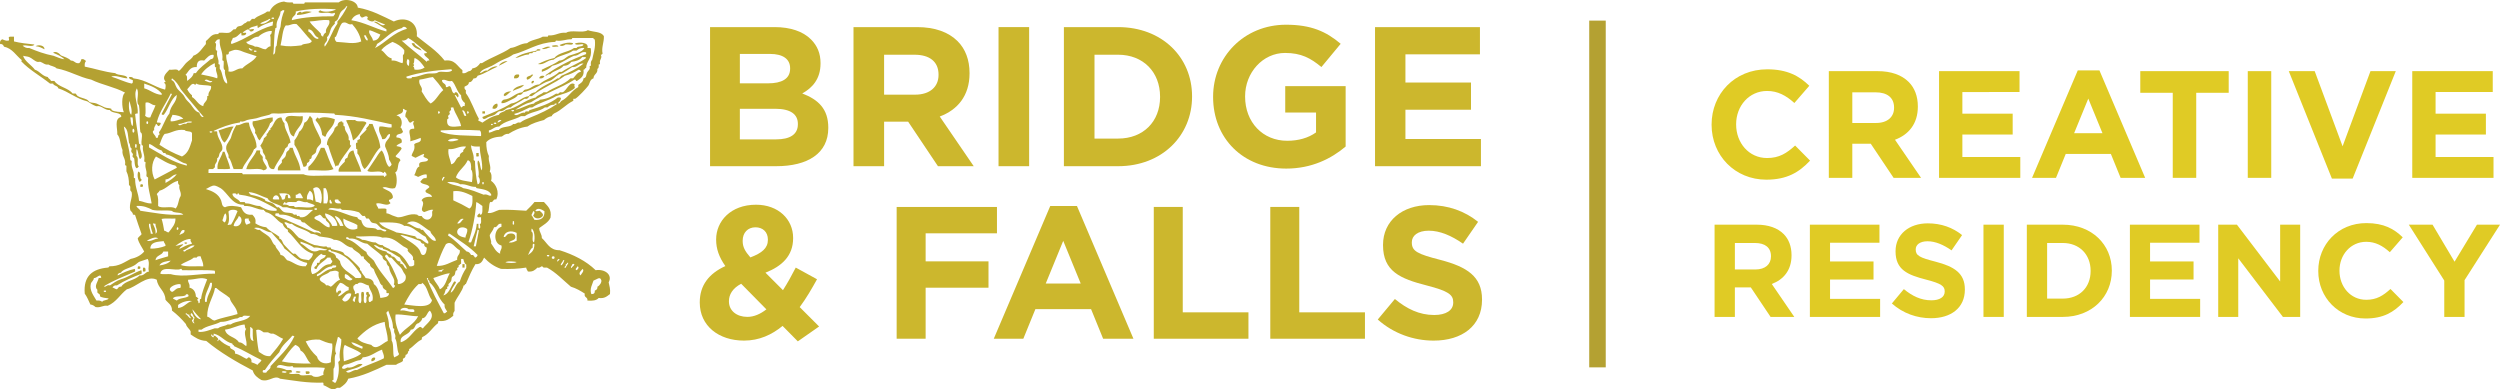 <?xml version="1.0" encoding="utf-8"?>
<!-- Generator: Adobe Illustrator 27.5.0, SVG Export Plug-In . SVG Version: 6.00 Build 0)  -->
<svg version="1.1" id="Layer_1" xmlns="http://www.w3.org/2000/svg" xmlns:xlink="http://www.w3.org/1999/xlink" x="0px" y="0px"
	 viewBox="0 0 454.208 70.727" style="enable-background:new 0 0 454.208 70.727;" xml:space="preserve">
<style type="text/css">
	.st0{fill-rule:evenodd;clip-rule:evenodd;fill:#B4A132;}
	.st1{fill:#CCB72D;}
	.st2{fill:#E0CB25;}
	.st3{fill:#B4A132;}
</style>
<path class="st0" d="M54.832,2.327c0.305-0.307,1.316-0.318,1.816-0.157c-0.754,0.274-1.891,0.572-2.686,0.553
	c0-0.081,0-0.157,0-0.239C54.203,2.238,54.591,1.945,54.832,2.327z"/>
<path class="st0" d="M104.121,7.849c-0.048,0.499-0.987,0.114-1.419,0.239c-0.13,0.195-0.846,0.423-1.026,0.076
	C102.295,7.914,103.258,7.588,104.121,7.849z"/>
<path class="st0" d="M74.783,7.849c0.158,0,0.318,0,0.475,0c0.217,0.676,1.093,0.697,1.343,1.34
	C75.836,8.899,75.049,8.635,74.783,7.849z"/>
<path class="st0" d="M8.068,8.956C7.596,8.712,7.153,8.448,6.486,8.399C6.934,8.047,8.16,8.242,8.068,8.956z"/>
<path class="st0" d="M101.441,8.478c-0.359-0.086-1.082,0.193-1.183-0.157C100.496,8.245,101.441,8.06,101.441,8.478z"/>
<path class="st0" d="M100.022,8.554c-0.448,0.139-1.088,0.497-1.579,0.323C98.843,8.698,99.449,8.307,100.022,8.554z"/>
<path class="st0" d="M98.209,9.029c-0.057,0.345-0.795-0.002-0.792,0.397c-0.352-0.044-0.627,0.008-0.71,0.236
	c-0.154,0-0.315,0-0.467,0c-0.076,0.054-0.128,0.144-0.161,0.239c-0.968,0.008-1.758,0.605-2.447,0.632
	c0.971-0.768,2.42-1.047,3.863-1.343C97.401,8.853,98.095,8.899,98.209,9.029z"/>
<path class="st0" d="M92.21,11.08c-0.458,0.353-1.041,0.581-1.573,0.871C90.865,11.414,91.7,11.067,92.21,11.08z"/>
<path class="st0" d="M94.265,13.524c-0.014,0.093,0.018,0.144,0.076,0.158c-0.05,0.45-0.38,0.618-0.944,0.55
	C93.352,13.671,93.681,13.468,94.265,13.524z"/>
<path class="st0" d="M96.63,13.524c0.125-0.019,0.135,0.077,0.236,0.082c-0.331,0.329-0.529,0.784-1.104,0.866
	C95.369,13.772,96.435,13.897,96.63,13.524z"/>
<path class="st0" d="M98.918,13.839c-0.15,0.307-0.429,0.472-0.945,0.393C97.973,13.818,98.548,13.639,98.918,13.839z"/>
<path class="st0" d="M97.026,14.707c-0.025,0.271-0.163,0.418-0.397,0.478C96.443,14.957,96.619,14.585,97.026,14.707z"/>
<path class="st0" d="M95.208,15.416c-0.42,0.632-1.368,0.733-2.049,1.107C93.439,15.799,94.586,15.538,95.208,15.416z"/>
<path class="st0" d="M92.927,16.602c-0.505,0.208-0.714,0.711-1.262,0.863c-0.037-0.065-0.071-0.136-0.163-0.152
	C91.583,16.732,92.501,16.574,92.927,16.602z"/>
<path class="st0" d="M90.318,18.81c0.339,0.578-0.285,1.205-0.865,0.868C89.54,19.185,89.825,18.894,90.318,18.81z"/>
<path class="st0" d="M87.64,20.232c0.155,0,0.312,0,0.473,0c0,0.13,0,0.261,0,0.391c-0.161,0-0.318,0-0.473,0
	C87.64,20.492,87.64,20.362,87.64,20.232z"/>
<path class="st0" d="M54.993,21.097c0.22,1.671-1.321,2.252-1.579,3.703c-1.199-0.296-0.684-2.314-1.574-2.917
	C51.764,20.5,53.897,21.317,54.993,21.097z"/>
<path class="st0" d="M56.252,21.097c0.282,0.005,0.271,0.301,0.472,0.393c0.173,1.332,1.064,2.613,1.576,3.864
	c0.193,0.914-0.304,0.89-0.708,1.576c-0.152,0.263-0.112,0.597-0.236,0.792c-0.185,0.277-0.613,0.418-0.708,0.63
	c-0.038,0.078,0.041,0.569-0.396,0.553c0.054,0.448-0.201,0.589-0.472,0.708c0.018,0.467-0.201,0.692-0.632,0.708
	c-0.584-1.63-0.82-2.786-1.656-4.021c0-0.261,0-0.527,0-0.79c0.348-0.464,0.67-0.952,0.866-1.577c0.518-0.35,0.776-0.96,0.947-1.655
	C55.832,22.096,56.019,21.572,56.252,21.097z"/>
<path class="st0" d="M49.55,21.333c0,0.239,0,0.472,0,0.711c-0.285-0.022-0.217,0.312-0.475,0.317
	c-0.269,1.107-1.316,2.095-1.891,3.15c-0.518-0.363-0.439-1.026-0.869-1.338c0.309-0.852-0.64-1.085-0.396-2.13
	C47.233,21.909,48.202,21.431,49.55,21.333z"/>
<path class="st0" d="M51.126,21.333c0.154,0.374,0.236,0.819,0.552,1.028c-0.02,1.216,0.922,2.103,1.107,3.543
	c-0.274,0.125-0.529,0.263-0.48,0.711c-0.28-0.022-0.203,0.312-0.465,0.315c-0.406,1.332-1.482,2.393-2.056,3.79
	c-1.303,0.144-0.844-1.47-1.576-1.897c0.112-0.819-0.58-0.833-0.475-1.655c-0.295-0.076-0.165-0.567-0.469-0.63
	c0.274-0.466,0.61-0.86,0.705-1.5c0.288,0.021,0.214-0.312,0.475-0.312c0-0.136,0-0.263,0-0.396
	c0.363-0.136,0.309-0.692,0.714-0.789c0.008-0.09-0.019-0.144-0.082-0.157C49.86,22.804,49.797,21.371,51.126,21.333z"/>
<path class="st0" d="M57.673,21.333c0.158,0.022,0.153,0.214,0.312,0.239c0.66-0.551,2.187-0.141,2.841,0.079
	c-0.081,1.487-1.456,2.038-1.655,3.15c-0.392,0.103-0.339-0.239-0.635-0.233c-0.122-1.169-0.567-2.01-1.18-2.683
	C57.297,21.536,57.614,21.561,57.673,21.333z"/>
<path class="st0" d="M66.578,22.362c-0.773,1.091-1.291,2.436-2.439,3.15c-0.204-1.164-0.708-2.564-1.262-3.627
	c0.404-0.171,1.118-0.035,1.649-0.079C64.88,22.327,66.331,21.74,66.578,22.362z"/>
<path class="st0" d="M63.821,26.459c-0.767,1.232-1.776,2.217-2.366,3.633c-0.284-0.054-0.448,0.022-0.471,0.231
	c-0.45-1.278-0.969-2.502-1.341-3.864c-0.054-0.07-0.143-0.117-0.238-0.157c-0.022-1.519,1.204-1.796,1.421-3.072
	c0.212-0.054,0.199-0.334,0.475-0.32c0.036-0.534,0.307-0.844,0.866-0.865c-0.017,0.171,0.062,0.25,0.233,0.236
	c0,0.184,0,0.366,0,0.551c0.059,0.073,0.146,0.122,0.242,0.16c-0.057,1.083,0.833,1.216,0.708,2.364
	c-0.025,0.182,0.225,0.089,0.233,0.241C63.615,25.929,63.461,26.456,63.821,26.459z"/>
<path class="st0" d="M45.209,22.28c0.226,1.747,1.365,2.583,1.419,4.498c-0.258,0-0.184,0.334-0.469,0.312
	c-0.488,1.394-1.712,2.42-2.131,3.63c-0.527,0-1.052,0-1.579,0c-0.333-0.76-0.475-1.715-0.944-2.13
	c0.193-0.67-0.551-0.977-0.396-1.975c0.084-0.505,0.752-1.234,0.868-1.652c0.228-0.83,0.48-1.444,0.947-2.212
	C43.893,22.801,44.14,22.134,45.209,22.28z"/>
<path class="st0" d="M67.056,22.521c0.21,0,0.42,0,0.629,0c0.467,1.425,1.221,2.556,1.42,4.257
	c-1.156,1.102-1.682,2.835-2.839,3.942c-0.795-0.599-0.618-2.165-1.339-2.841c0-0.214,0-0.423,0-0.629
	c0.053-0.215-0.163-0.157-0.237-0.239c0.07-0.35-0.095-0.676,0-1.029c0.025-0.081,0.201-0.022,0.237-0.079
	c0.062-0.087-0.061-0.301,0-0.393c0.111-0.157,0.412-0.152,0.471-0.315c0.041-0.098-0.057-0.304,0-0.396
	c0.312-0.456,0.85-0.808,1.18-1.259c0.057-0.07-0.068-0.168-0.073-0.157C66.701,23.045,67.086,22.866,67.056,22.521z"/>
<path class="st0" d="M42.45,22.991c-0.611,0.915-0.863,2.187-1.655,2.914c-0.656-0.442-0.727-1.479-1.104-2.208
	C40.575,23.471,41.568,22.953,42.45,22.991z"/>
<path class="st0" d="M53.178,26.855c0.475,1.774,1.215,2.336,1.419,4.103c-1.371,0-2.735,0-4.103,0
	c-0.152-0.722,0.465-1.053,0.711-1.422c0.063-0.09-0.04-0.296,0-0.393c0.082-0.206,0.459-0.404,0.635-0.711
	c0.149-0.282,0.139-0.64,0.228-0.789c0.193-0.298,0.565-0.32,0.556-0.787C52.806,26.855,52.993,26.855,53.178,26.855z"/>
<path class="st0" d="M58.3,26.855c0.214,0,0.42,0,0.635,0c0.532,1.161,0.89,2.591,1.656,3.866c-1.09,0.51-3.104,0.106-4.572,0.236
	c0-0.212,0-0.426,0-0.635C57.049,29.44,57.741,28.212,58.3,26.855z"/>
<path class="st0" d="M46.628,27.327c0.215,0,0.427,0,0.635,0c0.041,0.179-0.063,0.339,0,0.553c0.054,0.212,0.374,0.396,0.469,0.63
	c0.047,0.103-0.035,0.336,0,0.472c0.261,0.998,1.427,1.62,0.158,1.976c-0.646-0.486-2.133-0.128-3.153-0.236
	C45.084,29.34,46.248,28.415,46.628,27.327z"/>
<path class="st0" d="M64.218,27.327c0.241,1.232,1.074,2.483,1.416,3.861c-1.365,0-2.729,0-4.1,0
	c-0.179-0.684,0.622-1.314,1.107-1.81c-0.052-0.445,0.168-0.616,0.471-0.711C63.257,28,63.491,27.416,64.218,27.327z"/>
<path class="st0" d="M40.477,27.563c0.106,0,0.212,0,0.318,0c0.345,1.151,0.86,2.138,1.026,3.074c-0.61,0.179-1.55,0.032-2.29,0.084
	C39.337,29.462,40.231,28.632,40.477,27.563z"/>
<path class="st0" d="M86.534,27.802c0.192-0.014,0.38-0.016,0.472,0.079c-0.071,0.231-0.071,0.239,0,0.472
	c-0.093,0.092-0.28,0.089-0.472,0.078C86.534,28.222,86.534,28.01,86.534,27.802z"/>
<path class="st0" d="M25.102,31.188c0.664,0.024,0.109,1.259,0.632,1.422c0.016,0.279-0.265,0.258-0.315,0.475
	C25.061,32.745,24.874,31.852,25.102,31.188z"/>
<path class="st0" d="M25.577,33.475c0.182-0.019,0.298,0.016,0.393,0.081c0,0.106,0,0.212,0,0.318
	c-0.095,0.087-0.282,0.087-0.474,0.079C25.481,33.757,25.481,33.567,25.577,33.475z"/>
<path class="st0" d="M33.54,44.045c0.195-0.01,0.38-0.014,0.475,0.079C34.039,44.331,33.391,44.414,33.54,44.045z"/>
<path class="st0" d="M84.013,47.991c0.128,0,0.261,0,0.394,0c0,0.209,0,0.42,0,0.629c-0.133,0-0.266,0-0.394,0
	C84.013,48.411,84.013,48.199,84.013,47.991z"/>
<path class="st0" d="M25.102,48.384c0.184-0.03,0.303,0.014,0.393,0.079c0,0.109,0,0.208,0,0.314
	c-0.093,0.09-0.277,0.09-0.475,0.079C25.012,48.663,25.012,48.474,25.102,48.384z"/>
<path class="st0" d="M26.045,48.62c0.426-0.097,0.486,0.462,0.318,0.711c-0.133,0-0.263,0-0.394,0
	C25.983,49.082,25.915,48.748,26.045,48.62z"/>
<path class="st0" d="M68.163,65.019c0.037,0.464-0.307,0.546-0.633,0.635C67.265,65.285,67.791,64.759,68.163,65.019z"/>
<path class="st0" d="M54.597,67.548c0.018,0.284-0.765,0.175-0.869,0.076C53.707,67.338,54.488,67.447,54.597,67.548z"/>
<path class="st0" d="M55.54,67.469c0.28,0.038,0.757-0.131,0.712,0.236c0.003,0.293-0.35,0.228-0.633,0.236
	C55.533,67.846,55.533,67.662,55.54,67.469z"/>
<path class="st0" d="M65.007,1.383c2.562,0.456,4.494,1.544,6.545,2.521c2.043-0.985,4.439,0.003,4.179,2.686
	c1.736,1.414,3.673,2.637,5.049,4.417c1.921-0.268,2.266,1.037,3.234,1.734c0,0.179,0,0.366,0,0.545
	c0.735,0.139,0.831-0.377,1.419-0.39c0.128-0.163,0.356-0.22,0.391-0.475c0.711-0.079,1.093-0.483,1.421-0.947
	c0.106,0,0.21,0,0.318,0c1.611-1.037,3.638-1.671,5.203-2.757c1.153-0.13,1.753-0.825,2.996-0.868
	c0.716-0.627,2.007-0.676,2.837-1.183c0.264,0,0.526,0,0.787,0c0.253,0.07,0.112-0.263,0.318-0.236
	c1.297,0.084,1.813-0.605,3.152-0.475c0.863-0.61,3.069,0.128,3.945-0.475c0.971,0.369,2.472,0.215,2.917,1.11
	c0.041,1.129-0.484,2.067-0.237,3.15c-0.106,0.081-0.154,0.214-0.314,0.233c0.314,0.613-0.301,0.819-0.161,1.5
	c0.02,0.173-0.062,0.255-0.233,0.241c0.025,0.364,0.025,0.705-0.238,0.787c0.105,0.92-0.687,0.941-0.711,1.731
	c-0.179,0.049-0.371,0.185-0.467,0.32c-0.201,0.266-0.301,0.784-0.477,1.023c-0.331,0.443-1.807,2.057-2.364,2.366
	c-0.081,0.046-0.233-0.032-0.317,0c-0.149,0.141,0.095,0.231-0.079,0.393c-1.286,0.629-2.133,1.712-3.467,2.287
	c-0.13,0.16-0.363,0.219-0.396,0.475c-0.603,0.108-1.039,0.38-1.422,0.708c-1.097,0.301-2.192,0.597-2.992,1.185
	c-1.42,0.187-2.483,0.73-3.473,1.34c-0.607-0.054-0.846,0.261-1.183,0.469c-1.224,0.068-2.238,0.339-2.838,1.031
	c-0.005,1.001,0.144,1.853,0.472,2.521c-0.168,1.11,0.521,1.793,0.16,2.835c0.353,0.241,0.412,1.145,0.233,1.657
	c0.863,0.581,1.617,2.016,0.947,3.394c-0.667-0.141-0.431,0.616-1.104,0.469c-0.309,0.505-0.09,1.544-0.469,1.97
	c0.751,0.178,1.473-0.364,2.127-0.548c1.742-0.063,3.307,0.057,4.887,0.16c0.518-0.51,1.054-0.999,1.503-1.582
	c0.576,0,1.156,0,1.731,0c0.621,0.722,1.435,1.253,1.186,2.844c-0.418,0.901-1.307,1.318-2.049,1.888
	c-0.005,0.767,0.486,1.041,0.47,1.815c0.971,0.844,1.394,2.239,3.233,2.209c2.575,0.816,4.827,1.959,6.545,3.628
	c1.663-0.261,3.125,0.824,2.366,2.208c0.141,0.651,0.336,1.24,0.239,2.128c-0.535,0.39-0.98,0.863-2.052,0.71
	c-0.382,0.461-1.126,0.556-2.048,0.472c0.108-0.684-0.665-0.488-0.478-1.261c-0.766-0.499-1.553-0.966-2.524-1.257
	c-1.414-1.185-2.651-2.555-4.339-3.473c-0.182,0-0.366,0-0.55,0c-0.225,0.012-0.18-0.236-0.393-0.236
	c-0.261,0.079-0.332,0.352-0.79,0.236c-0.418,0.402-0.809,0.82-1.734,0.711c-0.109-0.238-0.282-0.404-0.317-0.711
	c-1.378,0.222-2.914,0.296-4.575,0.236c-1.277-0.431-2.252-1.163-3.074-2.049c-0.292,0.624-0.569,1.271-1.573,1.184
	c-0.682,1.11-1.205,2.371-1.742,3.622c-0.264-0.054-0.095,0.325-0.391,0.239c-0.246,1.072-1.178,2.059-1.655,3.158
	c0,0.497,0,0.999,0,1.501c-0.165,0.206-0.314,0.418-0.236,0.865c-0.662,0.521-1.28,1.086-2.605,0.947
	c-0.171,0.008-0.171,0.196-0.157,0.391c-1.029,0.76-1.614,1.958-2.838,2.526c-0.212,0.171-0.025,0.261-0.154,0.467
	c-0.934,0.415-1.45,1.24-2.293,1.742c0.239,0.366-0.388,0.339-0.154,0.705c-0.214,0.049-0.195,0.331-0.475,0.32
	c0.057,0.448-0.203,0.584-0.472,0.706c0,0.133,0,0.265,0,0.396c-0.309,0.347-0.914,0.401-1.261,0.71c-0.578,0-1.159,0-1.737,0
	c-2.149,1.004-4.266,2.041-6.938,2.524c-0.263,0.789-0.877,1.229-1.501,1.655c-0.179,0-0.369,0-0.546,0
	c-0.903,0.738-1.717-0.293-2.45-0.472c0.014-0.195,0.014-0.378-0.076-0.474c-2.942,0.103-5.302-0.378-7.812-0.709
	c-1.093-0.738-1.869,0.637-3.389,0.239c-0.697-0.41-1.346-0.871-1.579-1.737c-3.022-1.576-5.931-3.277-8.438-5.364
	c-1.27-0.069-2.04-0.639-2.838-1.185c0-0.181,0-0.369,0-0.548c-0.225-0.507-0.724-0.746-0.866-1.34
	c-0.754-0.906-1.589-1.723-2.525-2.445c0.027-1.074-0.743-1.362-1.186-1.972c-0.061-1.671-1.384-2.086-1.574-3.628
	c-1.788-0.947-3.845,1.424-5.44,1.731c-1.291,0.997-1.861,2.28-3.473,3.001c-0.944-0.131-1.229,0.401-2.206,0.234
	c-0.261-0.21-0.512-0.429-0.947-0.467c-0.322-0.684-0.602-1.4-1.026-1.977c-0.276-3.242,1.447-4.488,4.179-4.73
	c0.198,0.014,0.195-0.173,0.317-0.236c1.761,0.024,2.714-0.756,3.861-1.343c1.052-0.211,1.859-0.665,2.445-1.337
	c-0.399-0.784-0.931-1.433-1.183-2.366c0.163-0.341,0.505-0.494,0.714-0.787c-0.412-1.145-0.803-2.303-1.186-3.475
	c-0.09-0.065-0.212-0.103-0.391-0.073c0.014-0.361-0.255-0.491-0.478-0.792c-0.307-1.259,0.497-2.29,0.242-3.31
	c-0.02-0.084-0.22-0.233-0.242-0.317c-0.054-0.247,0.163-0.776-0.239-0.944c0.014-1.007-0.138-1.853-0.469-2.523
	c0-0.287,0-0.583,0-0.871c0.067-0.252-0.258-0.109-0.236-0.318c0.157-1.205-0.611-1.487-0.472-2.675
	c-0.459-1.042-0.342-2.19-0.95-2.844c0.074-1.023-0.627-2.871,0.711-3.155c0.144-0.936-1.698-0.556-2.05-1.259
	c-0.76,0.067-1.265-0.54-1.97-0.708c-0.171-0.041-0.402,0.052-0.554,0c-0.602-0.201-1.124-0.602-1.574-0.868
	c-2.056-0.5-3.356-1.745-5.282-2.369c-0.093-0.515-0.814-0.399-0.95-0.863c-0.184,0-0.369,0-0.551,0
	c-1.714-1.368-3.704-2.447-5.207-4.027c-0.027-0.127,0.077-0.135,0.082-0.233c-1.066-0.833-1.677-2.114-3.235-2.448
	c-0.127-0.271-0.26-0.526-0.71-0.475c-0.095-0.507,0.111-0.727,0.393-0.866c0.367,0.109,0.605,0.345,1.186,0.238
	c0.124-0.26-0.02-0.301,0-0.629c0.19-0.155,0.632-0.057,0.946-0.081c0,0.287,0,0.581,0,0.865c1.13,0.288,2.424,0.415,3.704,0.556
	c-0.341,0.591-1.601-0.046-2.13,0.233C4.437,8.53,4.709,8.79,5.306,8.717c1.368,0.578,2.792,1.102,4.418,1.417
	c0.588,0.233,1.443,0.599,1.975,0.632c-0.532-0.543-1.297-0.86-2.054-1.18c0.456-0.41,1.183,0.149,1.416,0.475
	c0.646,0.271,1.376,0.464,1.818,0.947c0.686-0.035,0.727,0.581,1.495,0.467c0.22-0.152,0.337-0.399,0.399-0.708
	c0.51-0.119,0.599,0.185,0.869,0.315c-0.229,0.201-0.288,0.556-0.239,1.023c1.87,0.366,3.514,0.958,5.519,1.183
	c0.518,0.491,2.201,0.217,2.209,0.947c-0.958-0.024-2.108-0.662-2.92-0.312c1.281,0.38,2.35,0.96,3.712,1.264
	c0.314-0.117,0.146-0.31,0.235-0.556c-0.192-0.255-0.737-0.157-0.716-0.63c0.399-0.057,0.663,0.025,0.795,0.233
	c2.337,0.271,3.682,1.525,5.752,2.054c0.111-0.239,0.228-1.172-0.158-1.183c-0.067-0.25,0.264-0.109,0.237-0.315
	c-0.768-0.857,0.325-1.671,0.708-2.13c0.414,0.084,0.984-0.109,1.421,0c-0.048-0.014,0.342,0.217,0.237,0.236
	c0.347-0.06,1.088-1.167,1.345-1.422c0.529-0.527,1.107-0.779,1.338-1.34c1.096-0.374,1.59-1.354,2.288-2.13
	c0-0.182,0-0.366,0-0.546c0.665-0.467,0.944-1.319,2.127-1.267c0.255,0.068,0.112-0.261,0.316-0.236c0.677-0.07,1.239,0.101,1.736,0
	c0.363-0.073,0.535-0.374,0.868-0.629c0.068-0.049,0.247,0.049,0.317,0c0.147-0.106,0.244-0.382,0.394-0.475
	c0.212-0.122,0.529-0.087,0.787-0.236c0.307-0.177,0.263-0.315,0.708-0.472c0.152-0.052,0.201-0.382,0.637-0.239
	c0.188-0.125,0.348-0.279,0.467-0.472c0.16,0,0.318,0,0.478,0c0.575-0.635,1.649-0.77,2.287-1.337c0.154,0,0.314,0,0.469,0
	c0.342-0.863,1.292-1.68,2.605-1.815c0.358,0.165,0.868,0.182,1.418,0.157c0.25-0.071,0.163,0.203,0.318,0.236
	c0.605,0,1.21,0,1.813,0c0.254,0.067,0.108-0.261,0.317-0.236c2.022,0,4.046,0,6.069,0C62.584-0.438,64.915,0.064,65.007,1.383z
	 M62.878,1.147c-0.144,0.486-0.654,0.616-0.948,1.023c-0.271,0.369-0.361,1.004-0.629,1.422c-0.119,0.179-0.366,0.231-0.475,0.391
	c-0.046,0.073,0.049,0.25,0,0.318c-0.271,0.358-0.516,0.48-0.71,0.944c-0.215,0.526-0.231,1.123-0.711,1.503
	c0.292,0.961-0.742,0.974-0.394,1.731c0.917-1.197,1.319-2.871,2.29-4.178c0-0.133,0-0.261,0-0.396
	c0.663-0.721,1.284-1.693,1.812-2.757C63.032,1.147,62.954,1.147,62.878,1.147z M53.728,2.094c0.169,0.798-0.702,0.749-0.711,1.573
	c2.192-0.567,4.803-0.719,7.573-0.708c0.046-0.239,0.352-0.225,0.235-0.632c-0.602,0.212-0.621,0.076-1.107,0
	c-0.619-0.093-1.46,0.2-1.888-0.157c0.12-0.093,0.22-0.196,0.312-0.315c0.686,0.497,2.358,0.228,2.922-0.158
	C58.604,1.5,55.744,1.584,53.728,2.094z M50.969,2.094c-0.044,1.139-0.865,1.503-0.714,2.835c0.027,0.206-0.301,0.062-0.236,0.315
	c-0.295,1.337-0.174,3.508-0.391,4.656c0.654-0.081,0.168-1.302,0.627-1.579c0.122-1.275,0.367-2.425,0.714-3.47
	c0.093-1.175,0.35-2.219,0.709-2.917C51.371,1.668,51.2,2.042,50.969,2.094z M69.973,4.457c-0.624-0.271-1.295-0.488-1.894-0.789
	c-0.303,0.499-1.068,0.093-1.339-0.155c-0.065-0.225,0.114-0.206,0.081-0.399c-0.355-0.407-0.695,0.079-1.104,0.079
	c-0.114-0.198-0.413-0.22-0.318-0.627c-0.781,0.106-1.262,0.518-1.577,1.102c2.426,0.388,4.154,1.479,6.388,2.054
	c0-0.138,0-0.263,0-0.396c-0.803-0.404-1.471-0.947-2.287-1.343C68.648,3.687,69.256,5.01,69.973,4.457z M49.312,3.353
	c0.056,0.062,0.545,0.214,0.471-0.079C49.737,3.109,49.273,3.174,49.312,3.353z M47.263,4.3c0.757,0.171,1.462-0.372,1.894-0.787
	c-0.101-0.008-0.112-0.103-0.239-0.081C48.478,3.831,47.689,3.887,47.263,4.3z M56.252,3.904c0.537,0.887,1.403,1.438,2.048,2.208
	c-0.041,0.353,0.198,0.437,0.399,0.554c0.046-0.396,0.271-0.627,0.545-0.789c-0.255-0.861,0.903-1.265,0.556-2.209
	C58.395,3.521,57.465,3.858,56.252,3.904z M45.055,5.325c-0.394,0.108-0.628,0.369-0.95,0.551c0.035,0.231,0.597-0.065,0.632,0.157
	c-0.059,0.361-0.401,0.442-0.868,0.396c0.008-0.196,0.008-0.38-0.076-0.475c-0.464,0.353-0.763,0.871-1.503,0.945
	c-0.027,0.391-0.513,0.665-0.233,1.104c2.705-0.917,4.653-2.6,7.494-3.389c-0.084-0.326,0.165-0.532,0-0.711
	c-0.974,0.32-1.923,0.651-2.683,1.183c-0.09-0.09-0.088-0.277-0.082-0.472c-0.516,0.247-1.303,0.222-1.577,0.711
	c0.391,0.117,0.849-0.231,0.95,0.079c-0.144,0.168-0.288,0.342-0.633,0.318C45.339,5.615,45.288,5.377,45.055,5.325z M63.979,4.379
	c-0.746,0.266-0.99-0.537-1.734-0.236c-0.448,0.185-0.973,2.1-1.18,2.448c-0.212,0.342-0.207-0.12-0.239,0.236
	c-0.029,0.364,0.093,0.573,0.318,0.784c1.614,0.051,3.096,0.494,4.49-0.079C65.371,6.196,64.731,5.233,63.979,4.379z M51.913,4.615
	c-0.605,0.719-0.627,2.393-0.944,3.628c1.431,0.268,2.317,0.165,3.788,0c0.426-0.461,1.663-0.12,1.891-0.784
	c-0.993-0.957-1.769-2.127-2.759-3.079C52.979,4.21,52.758,4.72,51.913,4.615z M73.05,5.087c-1.992,0.502-3.015,1.978-4.572,2.917
	c-0.008,0.339-0.263,0.431-0.314,0.713c2.01-1.058,3.328-2.821,5.757-3.473C73.83,4.875,73.234,4.699,73.05,5.087z M56.019,5.722
	c0.688,0.309,0.966,1.435,1.812,1.338c0-0.079,0-0.16,0-0.234c-0.866-0.239-0.757-1.459-1.812-1.5
	C56.019,5.458,56.019,5.583,56.019,5.722z M49.392,5.643c-0.678-0.122-1.923,0.467-2.446,1.023c-1.043,0-1.465,0.89-2.209,0.944
	c0.21,0.608,1.135,0.497,1.579,0.868c0.869-0.054,1.165,0.461,1.968,0.478c0.279-0.201,0.448-0.507,0.873-0.556
	c-0.041-0.673,0.079-1.5-0.082-2.051C49.385,6.145,49.328,5.982,49.392,5.643z M67.135,5.48c-0.339,0.614,0.564,1.186,0.627,1.897
	c0.814-0.002,1.12-0.513,1.343-1.104C68.434,6.025,67.856,5.683,67.135,5.48z M66.739,7.376c0.258-0.374-0.261-0.548-0.233-0.947
	c-0.133,0-0.264,0-0.394,0C66.285,6.774,66.353,7.238,66.739,7.376z M72.973,7.376c1.463,1.343,3.09,2.532,4.569,3.864
	c0.029-0.212,0.19-0.288,0.478-0.233c-0.154-0.562-0.809-0.616-0.95-1.186c-0.046-0.309,0.549,0.019,0.473-0.317
	c-1.183-0.809-2.09-1.902-3.389-2.605C73.901,7.2,73.571,7.423,72.973,7.376z M103.964,6.899c0.003,0.141-0.06,0.206-0.157,0.239
	c-1.034-0.032-1.595,0.404-2.762,0.238c-0.146,0.006-0.054,0.258-0.233,0.234c-3.158,0.133-4.962,1.611-7.573,2.29
	c-0.488,0.366-1.083,0.643-1.661,0.866c-0.857,0.336-1.416,0.778-2.205,1.186c-0.839,0.429-1.821,0.589-2.209,1.335
	c0.567-0.059,0.703-0.556,1.424-0.469c0.328-0.415,1.379-0.92,1.81-0.714c-1.259,0.508-2.26,1.267-3.628,1.661
	c-0.124,0.271-0.261,0.526-0.711,0.469c-0.219,0.307-0.342,0.711-0.865,0.714c-0.02,0.502-0.437,0.616-0.787,0.79
	c-0.06,0.342,0.041,0.534,0.231,0.63c0,0.184,0,0.366,0,0.553c0.996,1.34,1.593,3.337,2.369,4.653
	c-0.063,0.089-0.103,0.208-0.079,0.394c0.307,0.035,0.478,0.206,0.713,0.315c0.869-0.605,1.764-1.181,2.996-1.419
	c0.181-0.529,0.957-0.464,1.261-0.868c2.18-0.397,3.341-1.807,5.44-2.29c0.332-0.453,1.024-0.548,1.42-0.944
	c0.182,0,0.369,0,0.556,0c1.34-0.947,3.196-1.373,4.335-2.526c0.158,0,0.315,0,0.472,0c0.418-0.45,0.817-1.153,1.422-1.18
	c-0.036-0.231-0.169-0.358-0.394-0.393c-0.768,0.445-1.555,0.865-2.529,1.104c-1.835,1.392-4.214,2.252-5.991,3.701
	c-0.16,0-0.318,0-0.478,0c-0.03,0.26-0.261,0.32-0.391,0.477c-0.16,0-0.32,0-0.472,0c-0.782,0.586-1.807,0.928-2.524,1.574
	c-0.692-0.057-0.895,0.432-1.5,0.635c-0.206,0.07-0.456,0.005-0.629,0.081c-0.212,0.092-0.619,0.537-0.792,0.63
	c-0.331,0.184-1.029,0.323-1.256,0.472c-0.116,0.073-0.852,0.632-0.948-0.081c1.794-0.752,3.637-1.46,5.205-2.442
	c1.356-0.168,1.878-1.167,3.234-1.346c0.212-0.415,0.627-0.627,1.178-0.706c1.094-1.094,2.732-1.628,4.027-2.526
	c0.103,0,0.209,0,0.312,0c0.063-0.222,0.288-0.29,0.393-0.469c1.446-0.632,2.882-1.278,4.024-2.208
	c-0.77-0.177-1.107,0.724-2.048,0.627c-0.592,0.413-1.227,0.789-1.734,1.104c-0.19,0.12-0.482,0.109-0.713,0.239
	c-0.641,0.378-1.083,1.02-1.732,1.183c-0.789,0.201-1.397,0.657-1.975,0.947c-0.89,0.453-2.007,0.974-2.756,1.104
	c-0.163,0.315-0.402,0.551-0.95,0.478c-0.149,0.306-0.603,0.589-0.866,0.705c-0.705,0.315-1.522,0.904-2.133,0.79
	c-0.048-0.396,0.212-0.475,0.396-0.63c1.479-0.106,1.976-1.183,3.392-1.343c0.16-0.157,0.258-0.374,0.471-0.472
	c1.112-0.071,1.452-0.917,2.607-0.95c1.001-0.964,2.656-1.281,3.622-2.285c0.157,0,0.318,0,0.475,0
	c1.34-0.974,3.114-1.509,4.42-2.521c-0.03-0.266-0.456-0.125-0.714-0.163c-0.399,0.546-1.139,0.757-1.969,0.871
	c-0.312,0.396-0.703,0.716-1.419,0.711c-0.567,0.776-1.834,0.849-2.448,1.573c-0.497-0.171-0.565,0.38-0.866,0.158
	c2.163-1.596,4.689-2.825,7.415-3.861c0-0.106,0-0.212,0-0.317c-0.933-0.29-1.267,0.673-2.208,0.63
	c-1.346,0.578-2.371,1.467-3.943,1.818c-0.478,0.521-1.145,0.849-1.896,1.102c0-0.133,0-0.263,0-0.393
	c1.05-0.556,2.246-0.958,3.152-1.652c0.833-0.035,1.169-0.57,1.737-0.873c1.012-0.356,2.507-0.64,2.835-1.417
	c-0.703-0.076-1.072,0.182-1.417,0.472c-0.211,0-0.415,0-0.629,0c-0.971,0.765-2.616,0.857-3.549,1.655
	c-1.142,0.019-1.706,1.031-2.841,0.789c0.929-0.442,1.861-0.873,3.001-1.101c0.757-1.031,2.536-1.034,3.549-1.815
	c0.154,0,0.314,0,0.469,0c0.199-0.434,1.132-0.13,1.262-0.629c-0.317-0.209-1.299,0.255-1.576-0.163
	c0.771-0.372,2.651-0.241,2.29,0.792c0.233,0.022,0.616-0.089,0.631,0.16c0.22,1.94-0.805,2.054-0.868,3.465
	c-0.263,0.005-0.192,0.342-0.478,0.318c0.193,1.267-0.578,1.573-1.18,2.048c-0.306,0.073-0.127-0.341-0.475-0.236
	c-2.439,1.554-5.466,2.526-7.887,4.1c-1.156,0.239-1.929,0.857-2.838,1.343c1.071-0.111,2.124-0.923,3.395-1.104
	c0.209-0.391,0.835-0.372,1.101-0.708c1.238-0.106,2.101-0.583,2.917-1.104c0.494,0.155,0.551-0.187,0.708-0.239
	c0.125-0.038,0.323,0.063,0.478,0c0.738-0.29,1.267-2.149,2.206-1.421c-0.188,0.187,0.014,0.391,0,0.632
	c-0.831,0.803-2.171,1.088-3.392,1.495c-1.318,0.814-3.096,1.166-4.338,2.051c-0.154,0-0.315,0-0.467,0
	c-0.933,0.423-1.769,0.922-2.843,1.186c0.488,0.632,1.18-0.399,1.969-0.233c0.041-0.095,0.084-0.182,0.16-0.236
	c0.188,0,0.367,0,0.554,0c0.033-0.095,0.084-0.185,0.161-0.238c1.877-0.589,3.755-1.181,5.12-2.29
	c0.22,0.019,0.543-0.063,0.554,0.163c-0.044,0.429-0.331,0.619-0.554,0.866c0.299,0.217,0.445-0.252,0.629-0.396
	c1.256-0.61,1.845-1.891,3.08-2.521c0-0.13,0-0.263,0-0.399c0.405-0.301,0.896-0.526,0.944-1.183
	c0.588-0.13,0.448-0.624,0.635-1.025c0.19-0.423,0.656-0.559,0.469-1.177c0.076-0.084,0.291-0.025,0.241-0.239
	c-0.067-0.458,0.041-0.746,0.233-0.947c0.21-1.183,0.665-2.122,0.475-3.706c-0.176,0.019-0.255-0.063-0.241-0.239
	C106.538,6.899,105.252,6.899,103.964,6.899z M39.061,7.77c0.401,0.139,0.046,0.735,0.154,1.259
	c-0.021,0.212,0.309,0.065,0.239,0.315c-0.169,0.982,0.367,1.27,0.236,2.212c-0.027,0.212,0.301,0.062,0.235,0.315
	c0,0.209,0,0.42,0,0.632c0.608,0.643,0.416,2.374,1.341,2.684c0.1-0.746-0.534-1.414-0.391-2.445
	c-0.434-0.179-0.165-1.047-0.238-1.582c0.025-0.206-0.303-0.062-0.237-0.315c0.174-1.565-0.62-2.165-0.475-3.706
	C39.392,7.103,39.229,7.439,39.061,7.77z M73.207,9.973c0.29-0.073,0.25-0.483,0.236-0.866c-0.521-0.684-1.261-1.156-2.13-1.498
	c-0.781,0.399-1.524,0.841-2.052,1.498c0.722,0.413,0.969,1.297,1.891,1.501c0,0.133,0,0.257,0,0.399
	c0.899-0.089,1.268,0.358,1.973,0.467C73.296,11.115,73.163,10.459,73.207,9.973z M45.92,9.029
	c-0.328-0.008-0.401-0.277-0.711-0.312C45.184,9.053,45.73,9.406,45.92,9.029z M43.633,9.189c-0.996-0.288-1.213-0.082-2.051,0.236
	C41.622,9.781,41.5,9.973,41.11,9.9c-0.108,1.226,0.553,2.057,0.396,3.077c0.999,0.282,1.471-0.627,2.523-0.556
	c0.752-0.841,2.008-1.197,2.599-2.209C45.641,9.862,44.566,9.596,43.633,9.189z M46.628,9.267c-0.089-0.09-0.276-0.09-0.469-0.078
	C46.012,9.555,46.655,9.471,46.628,9.267z M37.089,11.007c-1.066-0.225-1.337,0.339-1.341,1.175
	c-1.248-0.084-1.475,0.841-2.048,1.424c0.445,0.147,0.209,0.784,0.315,1.101c0.467-0.393,1.007-0.727,1.18-1.422
	c0.13,0,0.263,0,0.396,0c0.695-1.034,1.763-1.698,2.681-2.52c0.407-0.035,0.599-0.293,0.55-0.792
	C38.044,9.81,37.555,10.595,37.089,11.007z M16.582,14.472c-2.292-0.492-3.961-1.609-6.305-2.051
	c-0.348-0.39-1.061-0.415-1.504-0.705c-0.578,0.125-0.954-0.32-1.416-0.475c-0.171-0.057-0.378,0.04-0.554,0
	c-0.518-0.125-0.982-0.662-1.498-0.871c-0.35-0.136-0.787-0.136-1.104-0.236c0.261,0.982,1.497,1.657,2.133,2.526
	c0.931,0.296,1.31,1.158,2.361,1.34c0.095,0.328,0.486,0.355,0.556,0.708c0.21,0,0.418,0,0.627,0
	c0.738,1.132,2.526,1.216,3.316,2.29c0.187,0,0.366,0,0.554,0c0.135,0.13,0.228,0.364,0.39,0.467
	c0.429,0.277,1.137,0.371,1.658,0.637c0.233,0.117,0.345,0.383,0.551,0.469c0.258,0.114,0.812,0.09,1.185,0.239
	c0.529,0.206,1.105,0.553,1.498,0.705c0.355,0.147,0.805,0.095,1.18,0.239c0.019,0.008,0.049,0.214,0.079,0.239
	c0.561,0.366,1.65,0.341,2.211,0.393c-0.363-0.779-0.493-3.101,0.237-3.549C20.913,15.82,18.482,15.413,16.582,14.472z
	 M75.022,11.633c0.385,0.073,0.173,0.337,0,0.469c0.303-0.011,0.187,0.391,0.314,0.556c0.822,0.087,1.381-0.092,1.809-0.393
	c-0.49-0.686-0.974-1.386-1.809-1.734C75.177,10.844,75.364,11.501,75.022,11.633z M74.308,11.951
	c-0.046-0.331,0.31-1.232-0.315-1.186C73.828,11.143,73.85,11.943,74.308,11.951z M36.535,13.524c0.99,0.225,2.04,0.38,2.92,0.708
	c0.252-0.632-0.413-1.326-0.161-1.967c-0.466-0.073-0.135-0.499-0.312-0.792C37.995,11.989,37.14,12.63,36.535,13.524z
	 M73.837,13.921c-0.058,0.453,0.502,0.29,0.867,0.312c0.15-0.027,0.063-0.304,0.318-0.233c0.895-0.016,1.709-0.489,2.68-0.63
	c0.491-0.071,1.075,0.035,1.579-0.084c0.18-0.038,0.356-0.206,0.551-0.233c0.724-0.095,1.685,0.236,2.288-0.236
	c0.003-0.133-0.063-0.2-0.158-0.238C79.008,12.784,76.213,13.142,73.837,13.921z M76.202,14.472c-0.237,1.05,0.699,1.27,0.399,2.13
	c0.458,0.659,0.882,1.641,1.652,2.208c1.065-0.665,1.341-1.644,2.285-2.445c-0.588-0.828-1.213-1.622-1.889-2.366
	C77.778,14.097,77.081,14.377,76.202,14.472z M31.171,14.553c0.624,0.228,0.632,0.936,0.95,1.416
	c0.353,0.545,1.131,1.045,1.419,1.658c0.282,0.597,0.74,0.863,1.104,1.34c0.437,0.575,0.784,1.308,1.574,1.5
	c0.056,0.434,0.434,0.912,0.789,0.784c-1.449-1.777-2.805-3.313-4.178-5.044c-0.396-0.787-0.882-1.484-1.576-1.975
	C31.225,14.341,31.138,14.39,31.171,14.553z M37.168,14.629c0.325,0.097,1.161,0.667,1.419,0.078
	C37.957,14.906,37.595,14.133,37.168,14.629z M80.304,14.553c-0.03,0.684,0.782,0.537,0.711,1.262
	c0.391,0.098,0.388-0.193,0.705-0.16c0.431,0.309,0.269,1.21,0.871,1.343c-0.024-0.209,0.109-0.258,0.318-0.239
	c0.255,0.092,0.635,0.697,0.233,0.944c-0.144-0.198-0.231-0.448-0.551-0.467c0.399,0.752,0.787,1.525,1.183,2.279
	c0.29,0,0.206-0.366,0.633-0.231c0.084-0.266-0.025-0.271,0.076-0.553c-0.396-0.309-0.716-0.7-0.708-1.419
	c-0.778-0.64-0.949-1.891-1.654-2.605C81.284,14.925,80.923,14.292,80.304,14.553z M26.203,16.048
	c1.139,0.312,1.81,1.083,3.158,1.188c0.016-0.068,0-0.157,0.073-0.16c-0.727-0.98-1.939-1.476-3.231-1.891
	C26.203,15.473,26.203,15.76,26.203,16.048z M34.014,16.208c0.203,0.407,0.426,0.763,0.868,1.104c0,0.103,0,0.212,0,0.315
	c0.801,0.437,1.069,1.405,2.048,1.658c0.044-0.8,0.858-0.825,0.712-1.82c0.111,0.011,0.173-0.036,0.235-0.071
	c-0.105-0.844,0.578-0.898,0.469-1.739c-0.752-0.298-2.048-0.054-2.681-0.469c-0.146,0.008-0.056,0.257-0.235,0.23
	C34.904,14.803,34.38,15.912,34.014,16.208z M25.02,20.623c-0.236-0.054-0.285,0.081-0.472,0.079
	c0.135,1.888,0.564,3.484,0.708,5.361c0.035,0.155,0.31,0.065,0.239,0.32c-0.261,0.936,0.786,2.008-0.076,2.523
	c-0.299-0.494-0.26-1.319-0.554-1.815c-0.182,0.263-0.029,0.865-0.081,1.262c0.542,0.244-0.049,1.63,0.472,1.891
	c-0.109-0.035-0.244,0.331-0.391,0.317c-0.439-0.043-0.415-1.506-0.475-1.736c-0.035-0.141-0.276-0.244-0.314-0.393
	c-0.033-0.116,0.095-0.306,0.081-0.393c-0.046-0.222-0.29-0.315-0.317-0.556c-0.019-0.193,0.111-0.347,0.082-0.469
	c-0.02-0.068-0.201-0.147-0.242-0.315c-0.084-0.374-0.076-0.629-0.239-0.714c-0.203-1.104-0.092-2.529-0.941-2.993
	c0.334,2.079,1.023,3.809,1.18,6.07c0.033,0.155,0.312,0.063,0.242,0.317c-0.131,1.237,0.51,1.536,0.388,2.838
	c-0.022,0.212,0.309,0.06,0.239,0.315c-0.011,1.565,0.599,2.502,0.708,3.942c0.803,0.122,1.327,0.518,2.293,0.478
	c-0.223-1.492-0.798-3.041-0.635-4.656c-0.071-0.168-0.331-0.136-0.317-0.393c0.154-1.164-0.323-1.169-0.152-2.366
	c0.019-0.206-0.309-0.06-0.242-0.318c0.171-1.137-0.369-1.568-0.234-2.678c0.024-0.209-0.309-0.065-0.235-0.317
	c-0.141-0.619,0.187-1.365,0-1.973c-0.048-0.149-0.217-0.163-0.239-0.315c-0.225-1.538-0.014-3.207-0.239-4.729
	c-0.016-0.133-0.203-0.266-0.236-0.396c-0.21-0.909,0.293-1.878-0.155-2.762C24.122,17.361,25.161,18.935,25.02,20.623z
	 M28.493,22.199c0.127,0.193,0.697-0.06,0.711,0.236c-0.068,0.225-0.176,0.404-0.399,0.474c-0.242-0.046-0.206-0.371-0.47-0.388
	c-0.076,0.394-0.428,0.513-0.317,1.099c-0.711,0.44,0.323,0.928,0.317,1.419c0.103,0,0.212,0,0.315,0
	c0.128-0.16,0.008-0.567,0.318-0.551c0.057-0.242-0.084-0.288-0.081-0.472c0.688-0.854,1.093-2.423,1.888-3.394
	c0.222-1.614,1.321-1.889,1.346-3.386c-1.105,0.779-1.446,2.469-2.369,3.625c-0.191,0.008-0.38,0.016-0.391-0.16
	c0.629-1.207,1.272-2.406,1.891-3.625c-0.098-0.003-0.112-0.1-0.237-0.079C30.162,18.807,28.981,20.218,28.493,22.199z
	 M23.84,20.861c0.25-0.882-0.165-1.777-0.318-2.526C23.316,18.964,23.42,20.552,23.84,20.861z M26.445,18.653
	c-0.082,0.51,0.112,1.734-0.082,2.366c0.214,0.206,0.44,0.402,0.944,0.315c0.277-0.771,0.675-1.43,0.947-2.208
	C27.511,19.157,27.155,18.4,26.445,18.653z M100.732,19.049c-0.641-0.063-0.952,0.206-1.265,0.467c-0.154,0-0.315,0-0.472,0
	c-0.976,0.762-2.659,0.817-3.631,1.582c-0.23,0-0.471,0-0.708,0c-1.21,0.735-3.036,0.855-3.942,1.893
	c-0.884-0.019-1.18,0.554-1.894,0.706c0,0.136,0,0.263,0,0.396c0.708-0.051,1.001-0.524,1.816-0.472
	c0.466-0.768,2.081-0.391,2.601-1.099c0.635,0.13,0.608-0.399,1.262-0.241c0.584-0.461,1.303-0.708,1.891-0.947
	c1.699-0.678,3.403-1.476,4.813-2.445C101.085,18.77,100.664,18.747,100.732,19.049z M81.881,19.6
	c0.255,0.429-0.19,0.537-0.235,0.711c-0.038,0.139,0.114,0.285,0.076,0.391c-0.044,0.144-0.288,0.228-0.315,0.396
	c-0.016,0.133,0.131,0.258,0.079,0.393c-0.056,0.168-0.212,0.033-0.233,0.236c-0.193,1.587,1.02,1.327,2.523,1.183
	c-0.265-1.337-1.08-2.122-1.419-3.394C82.163,19.507,81.976,19.507,81.881,19.6z M72.027,21.018c0.905-0.003,1.25,1.419,0.71,2.13
	c0.288,0.098,0.279,0.504,0.469,0.708c-0.046,0.721-1.308,0.22-1.18,1.107c0.545,0.076,1.118,0.143,0.946,0.941
	c-0.315,0.217-0.765,0.296-0.946,0.635c0.352,0.114,0.875,0.073,0.946,0.472c-0.306,0.513-0.724,0.909-1.104,1.34
	c0.146,0.434,0.895,0.255,0.868,0.865c-0.627,0.407-0.228,1.829-0.947,2.127c0.377,0.483,0.418,2.477-0.079,2.843
	c-0.942,0.261-1.668-0.459-2.211-0.079c0.702,0.505,1.817,0.6,1.894,1.731c-0.12,0.28-0.397,0.399-0.708,0.478
	c-0.106,0.391,0.242,0.337,0.235,0.632c-0.743,0.616-1.527-0.166-2.529,0c-0.062,0.485,0.293,0.545,0.32,0.941
	c0.472,0.054,1.153-0.099,1.495,0.082c0,0.261,0,0.527,0,0.787c0.505,0.019,0.914,0.367,1.343,0.478
	c0.388,0.098,0.537,0.217,0.705,0.236c1.056,0.084,2.095-0.803,3.552-0.472c0.13,0.204,0.391,0.288,0.792,0.236
	c0.475,0.836,1.541,0.95,1.888,0c0.13-0.353-0.135-0.841,0.238-1.107c-0.534-0.147-1.147,0.263-1.658,0.396
	c-1.084-0.429,0.386-1.389-0.469-2.133c0.276-0.588,1.183-0.689,1.888-0.629c-0.079-0.627-1.129-0.546-1.186-1.023
	c-0.032-0.323,0.673-0.543,0.717-0.789c-0.288-0.586-1.376-0.366-1.658-0.947c0.301-0.282,0.405-0.746,1.105-0.632
	c0.114-0.128,0.114-0.583,0-0.708c-0.641,0.014-1.039,0.276-1.498,0.475c-0.238-0.109-0.439-0.244-0.711-0.315
	c0.361-0.483,0.32-1.365,0.945-1.582c-0.375-1.319,1.392-0.497,1.582-1.262c-0.188-0.315-0.735-0.266-0.869-0.629
	c0.068-0.136,0.25-0.234,0.076-0.391c-0.54,0.187-0.992,0.472-1.498,0.706c-0.222-0.144-0.537-0.201-0.711-0.396
	c0.147-0.692,0.701-0.982,0.475-2.048c0.337-0.451,1.414-0.166,1.183-1.183c-0.605,0.239-1.215,0.466-1.893,0.632
	c0.203-1.147-0.852-2.33,0.71-2.287c0.065-0.716-0.452-0.841,0-1.34c-0.469-0.128-0.41,0.277-0.789,0.236
	c-0.426-0.318-0.296-0.738-0.79-1.028c-0.106-0.575,0.135-0.814,0.242-1.181c-0.331-0.011-0.401-0.279-0.714-0.317
	C73.413,20.774,72.434,20.614,72.027,21.018z M83.932,20.15c0.377,0.133,0.211,1.183,0.784,0.868
	C84.589,20.663,84.309,19.751,83.932,20.15z M93.396,19.993c-0.158,0-0.318,0-0.469,0C92.834,20.324,93.482,20.324,93.396,19.993z
	 M79.594,20.623c0.247,0.035,0.353-0.07,0.317-0.312c-0.108-0.027-0.154-0.114-0.317-0.079
	C79.594,20.362,79.594,20.492,79.594,20.623z M84.878,20.623c0.388,0.079,0.388-0.472,0-0.391
	C84.878,20.362,84.878,20.492,84.878,20.623z M60.902,20.861c-0.149-0.03-0.06-0.309-0.312-0.239c-3.194-0.166-6.571-0.288-9.545,0
	c-0.57,0.057-1.145-0.07-1.653,0c-0.146,0.021-0.331,0.198-0.474,0.239c-0.662,0.19-1.433,0.317-1.813,0.472
	c-0.662,0.268-1.5,0.268-2.211,0.472c-0.288,0.084-0.673,0.413-1.186,0.239c-0.149,0.032-0.057,0.306-0.315,0.236
	c-1.728,0.29-3.196,0.849-4.572,1.498c0.065,0.193,0.551-0.024,0.633,0.157c-0.033,1.148,1.08,2.071,0.946,3.156
	c-0.039,0.298-0.349,0.475-0.475,0.711c-0.175,0.342-0.07,0.779-0.471,0.947c0.093,0.952-0.554,0.855-0.393,1.652
	c-0.185,0.057-0.217,0.263-0.397,0.32c-0.269,0.016-0.637-0.062-0.787,0.076c0,0.209,0,0.421,0,0.632c2.021,0,4.049,0,6.07,0
	c0.155,0.027,0.06,0.306,0.317,0.236c3.625,0,7.256,0,10.883,0c0.854,0.412,2.561,0.236,3.945,0.236c3.514,0,7.158,0,10.49,0
	c0.265-0.06,0.097,0.32,0.391,0.239c-0.011-0.174,0.065-0.255,0.236-0.239c0.081-0.369-0.127-0.451-0.236-0.63
	c-0.225-0.236-0.135,0.198-0.391,0.157c-0.473-0.611-2.25,0.093-2.843-0.396c0.428-0.63,0.838-1.265,1.264-1.891
	c0.458-0.591,0.746-1.357,1.34-1.815c0.687,0.76,0.595,2.298,1.343,2.995c0.235-0.078,0.39-0.231,0.466-0.469
	c-0.135-0.309-0.29-0.599-0.466-0.871c-0.044-0.982-0.443-1.612-0.714-2.366c-0.139-1.142,1.055-1.356,0.868-2.285
	c-0.708,0.081-0.472,1.107-1.419,0.944c-0.041-0.665-0.819-1.283-0.475-2.285c0.887-0.1,1.31,0.269,2.205,0.158
	c0-0.182,0-0.369,0-0.554C67.861,21.895,64.714,21.048,60.902,20.861z M31.016,22.044c0.961,0.038,1.471-0.369,2.288-0.472
	c-0.431-0.467-1.126-0.66-1.972-0.711C31.257,21.287,30.9,21.431,31.016,22.044z M24.076,22.91c0.179-0.474,0.052-1.256,0-1.576
	c-0.13,0-0.266,0-0.397,0C23.764,21.634,23.715,22.638,24.076,22.91z M90.397,22.28c0.274-0.093,0.508-0.231,0.708-0.396
	C90.793,21.664,90.411,21.947,90.397,22.28z M26.838,22.521c0.12-0.124,0.138-0.548-0.161-0.477
	C26.556,22.164,26.536,22.581,26.838,22.521z M32.357,22.521c0.331,0.654,0.825-0.26,1.495,0c0.018-0.469,0.941-0.016,1.031-0.401
	C33.963,21.865,33.312,22.552,32.357,22.521z M89.692,22.435c0.054,0.065,0.546,0.217,0.469-0.073
	C90.115,22.193,89.655,22.259,89.692,22.435z M89.529,22.521c-0.105,0-0.206,0-0.315,0C89.155,22.82,89.592,22.82,89.529,22.521z
	 M24.157,24.093c0.372,0.071,0.304-0.751,0-0.708C24.035,23.512,24.035,23.968,24.157,24.093z M34.883,25.512
	c0-0.442,0-0.893,0-1.338c-0.184-0.448-1.085-0.181-1.343-0.553c-1.661-0.212-2.31,0.586-3.628,0.711
	c-0.516,0.551-0.662,1.379-0.944,1.97c1.226,0.849,2.597,1.555,4.097,2.13C34.191,27.823,34.451,26.833,34.883,25.512z
	 M80.068,23.697c0,0.081,0,0.16,0,0.238c1.85,0.809,5.082,0.651,7.331,0.792c0.035-0.448,0.019-0.86-0.236-1.031
	C84.985,23.566,82.252,23.566,80.068,23.697z M38.587,23.935c-0.093-0.089-0.28-0.089-0.475-0.078
	C37.968,24.226,38.616,24.141,38.587,23.935z M81.406,25.596c0.627,0.239,1.368-0.049,1.897-0.163
	C83.11,25.056,81.525,25.134,81.406,25.596z M24.784,26.855c-0.014-0.261,0.206-0.624-0.157-0.711
	C24.529,26.285,24.426,26.928,24.784,26.855z M27.071,26.779c2.173,1.213,4.141,2.64,6.862,3.313
	c0.106-0.434-0.29-0.369-0.551-0.478c-0.912-0.374-2.156-1.402-3.229-1.576c-0.011-0.103-0.106-0.111-0.086-0.236
	c-0.131,0-0.261,0-0.394,0c-0.04-0.222-0.269-0.258-0.312-0.475c-0.91-0.22-1.409-0.855-2.209-1.183
	C27.03,26.258,27.082,26.548,27.071,26.779z M86.059,29.06c0.033,0.155,0.309,0.063,0.237,0.317c0.041,1.452,0.225,3.11,0.474,4.097
	c0.592-0.011,0.451-1.102,0.158-1.335c0.225-1.262-0.385-2.35-0.079-2.998c0.502,0.339,0.28,1.403,0.714,1.815
	c0.2-1.463-0.407-2.806-0.399-4.341c-0.61,0.008-1.27,0.068-1.58-0.233C85.597,27.424,86.16,27.907,86.059,29.06z M81.485,27.091
	c-0.171,1.134,0.382,1.935,0.478,2.762c0.855-0.143,0.771-1.226,1.574-1.422c-0.041-0.534,0.303-0.695,0.631-0.868
	c-0.114-0.469,0.383-0.486,0.47-0.947C83.321,26.507,82.808,27.199,81.485,27.091z M28.1,32.61c1.365-0.689,2.665-1.43,4.021-2.13
	c0.035-0.244-0.209-0.204-0.241-0.388c-1.43-0.309-2.415-1.055-3.544-1.661C27.495,29.511,27.419,31.288,28.1,32.61z M82.825,32.216
	c0.664,0.602,1.867,0.664,2.922,0.868c0.095-0.608,0.236-1.913-0.163-2.287c0.047-0.751-0.002-1.411-0.469-1.655
	c-0.049,0-0.106,0-0.158,0C84.434,30.355,83.276,30.93,82.825,32.216z M30.067,32.61c0,0.212,0,0.423,0,0.629
	c0.781-0.429,1.522-0.893,2.054-1.574C31.198,31.741,31.008,32.55,30.067,32.61z M80.464,32.845c0.012-0.328,0.28-0.399,0.315-0.705
	c-0.079,0-0.161,0-0.242,0C80.483,32.333,80.066,32.675,80.464,32.845z M28.968,34.661c-0.079,0.29-0.386,0.347-0.475,0.632
	c0.326,0.464,0.231,1.346,0.236,2.13c0.633,0.581,2.529-0.111,3.15,0.469c0.578-0.499,0.496-1.654,0.95-2.287
	c0.138-0.871-0.396-1.074-0.233-1.967c-0.212-0.13-0.293-0.393-0.239-0.792C30.968,33.19,30.321,34.286,28.968,34.661z
	 M86.615,34.189c-0.152-0.033-0.065-0.306-0.32-0.236c-1.037-0.019-1.541-0.559-2.684-0.478c-0.518-0.347-1.65-0.486-2.361-0.391
	c0.724,0.616,2.135,0.546,2.916,1.104c1.409,0.222,2.524,0.741,3.709,1.186c0.711-0.228,1.05,0.442,1.416,0.076
	C88.94,34.487,87.728,34.392,86.615,34.189z M87.795,33.475c0.177,0.016,0.035-0.277,0.082-0.391c-0.082,0-0.163,0-0.237,0
	C87.674,33.233,87.529,33.556,87.795,33.475z M52.304,42.076c0-0.103,0-0.212,0-0.321c-0.443-0.233-0.798-0.556-0.942-1.101
	c-1.21-0.554-1.644-1.878-3.155-2.128c0.084-0.296-0.296-0.128-0.239-0.396c-1.395-0.022-2.063-0.776-3.549-0.709
	c-0.149-0.029-0.06-0.306-0.315-0.235c-2.005-0.016-2.718-2.146-4.021-2.998c-0.244-0.16-0.869-0.459-1.101-0.475
	c-0.55-0.041-1.086,0.423-1.579,0.63c1.275,0.399,2.284,0.89,2.764,2.051c0.19,0.475,0.082,1.09,0.708,1.262
	c0.79-0.412,2.079-0.22,2.918,0c0.366,0.765,0.76,1.503,2.048,1.346c0.339,0.369,0.714,0.703,0.554,1.571
	c0.543,0.352,1.156,0.64,1.973,0.713c0.624,0.746,1.622,1.107,2.369,1.734c0,0.106,0,0.209,0,0.318
	c0.554,0.1,0.586,0.822,0.863,1.103c0.41,0.422,1.356,1.491,1.654,1.656c0.093,0.052,0.312-0.065,0.399,0
	c0.456,0.361,0.616,0.754,1.18,0.944c0.378,0.133,0.847,0.103,1.259,0.236c0.442-0.375,0.652-0.613,0.79-1.18
	C54.653,45.456,53.853,43.395,52.304,42.076z M56.881,34.27c0.303,0.806,0.288,1.528,0.475,2.363
	c0.367,0.057,0.67,0.168,0.944,0.318C58.756,35.895,58.317,33.19,56.881,34.27z M58.775,36.951c0.21,0,0.423,0,0.63,0
	c0.371-0.798,0.149-2.165-0.234-2.762c-0.133,0-0.265,0-0.396,0C58.775,35.108,58.775,36.023,58.775,36.951z M55.78,36.24
	c0.518-0.07,0.833,0.057,1.101,0.234c0.059-0.727-0.011-1.612-0.629-1.813C56.027,35.116,55.668,35.45,55.78,36.24z M82.355,34.742
	c0,0.551,0,1.099,0,1.652c1.023,0.448,1.994,0.95,2.917,1.497c0.632-0.312,0.592-1.296,0.551-2.287
	C84.882,35.149,83.688,34.544,82.355,34.742z M45.526,35.374c0.942,0.187,1.908,0.445,2.599,0.865
	c0.044,0.024,0.052,0.223,0.082,0.234c0.456,0.231,0.952,0.268,1.343,0.478c0.323,0.165,0.491,0.496,0.787,0.705
	c0.068,0.052,0.247-0.052,0.317,0c0.372,0.285,0.537,0.697,0.945,0.871c0.371,0.152,0.971,0.084,1.497,0.233
	c0.122,0.035,0.193,0.187,0.318,0.242c0.108,0.038,0.334-0.054,0.475,0c0.016,0.003,0.04,0.212,0.073,0.236
	c0.101,0.052,0.299-0.059,0.397,0c0.198,0.112-0.003,0.206,0.239,0.236c1.042,0.139,1.563-0.797,2.284-1.343
	c-1.475,0.033-3.492-0.008-4.729-0.475c-0.261,0-0.529,0-0.79,0c-0.789-0.681-2.281-0.66-2.759-1.652
	c-1.167-0.334-2.014-0.99-3.395-1.104C45.196,35.176,45.478,35.157,45.526,35.374z M42.214,35.211
	c0.125,0.849,1.093,0.852,1.419,1.498c0.266,0,0.527,0,0.787,0c0.154,0.036,0.065,0.312,0.317,0.242
	c0.966,0.002,1.454,0.488,2.448,0.471c0.844,0.469,1.641,0.988,3.071,0.869c0-0.105,0-0.212,0-0.318
	c-2.013-1.09-3.913-2.287-6.702-2.599c-0.208,0.021-0.062-0.309-0.312-0.236c-0.152,0.006-0.057,0.258-0.242,0.236
	C42.984,35.089,42.42,35.065,42.214,35.211z M51.205,36.24c1.028,0.193,0.231-0.968,1.099-0.865c0.016,0.225-0.035,0.51,0.084,0.63
	c0.127,0,0.261,0,0.397,0c0.016-0.996-1.054-0.898-2.049-0.866C50.839,35.553,51.205,35.711,51.205,36.24z M53.728,35.374
	c0,0.209,0,0.418,0,0.63c0.456-0.038,1.118,0.057,1.338,0c-0.135-0.312-0.301-0.591-0.469-0.866
	C54.103,35.008,54.185,35.459,53.728,35.374z M49.55,36.161c0.255,0.16,0.795,0.044,1.186,0.079
	C50.684,35.219,49.681,35.268,49.55,36.161z M59.961,36.951c0.128,0,0.263,0,0.391,0c-0.127-0.247-0.187-0.551-0.391-0.711
	C59.838,36.367,59.838,36.82,59.961,36.951z M60.826,36.318c-0.079,0.654,0.484,0.67,1.104,0.632
	c0.009-0.41-0.444-0.345-0.475-0.711C61.231,36.248,60.94,36.194,60.826,36.318z M55.78,36.709c-0.817,0.196-1.449-0.632-1.973,0
	c-0.61,0.076-1.563-0.195-1.815,0.242c-0.207,0.021-0.063-0.307-0.314-0.242c-0.003,0.234-0.302,0.174-0.237,0.478
	c0.507-0.063,0.863,0.025,1.104,0.235c0.261,0,0.524,0,0.79,0c0.187,0.025,0.146,0.272,0.393,0.234
	c1.09-0.171,2.89,0.366,3.467-0.312C56.854,36.999,56.179,36.997,55.78,36.709z M85.115,43.963c0.089,0.095,0.279,0.093,0.469,0.082
	c0.386-1.093,0.937-2.009,1.031-3.39c0.103,0,0.212,0,0.312,0c0.027,0.287-0.065,0.699,0.079,0.871
	c0.399,0.037,0.214-0.597,0.157-0.793c0.401-0.1,0.187-0.816,0.236-1.259c-0.187-0.052-0.569,0.098-0.63-0.084
	c0-0.073-0.062-0.09-0.078-0.152c0.092-0.198,0.228-0.35,0.396-0.478c0.152,0.035,0.065,0.31,0.312,0.242
	c0.35-0.257,0.217-0.996,0.241-1.58c-0.371-0.233-0.672-0.542-1.106-0.713C86.377,39.135,85.848,41.853,85.115,43.963z
	 M25.495,38.291c2.482,0.356,4.805,0.874,7.809,0.711c-0.364-0.439-1.135-0.301-1.734-0.475c-0.182-0.057-0.282-0.212-0.475-0.236
	c-1.063-0.146-2.325,0.079-3.394-0.16c-0.801-0.404-1.612-0.806-2.917-0.709C24.909,37.819,25.349,37.914,25.495,38.291z
	 M57.117,37.892c-0.065,0.302,0.356,0.283,0.475,0.163C57.619,37.713,57.302,37.838,57.117,37.892z M69.343,41.525
	c-0.285-0.166-0.767-0.766-0.95-0.871c-0.239-0.139-0.618-0.076-0.863-0.237c-0.238-0.157-0.329-0.529-0.551-0.714
	c-0.082-0.056-0.303,0.046-0.401,0c-0.108-0.048-0.222-0.415-0.312-0.467c-0.09-0.062-0.307,0.06-0.391,0
	c-0.407-0.28-0.448-0.607-0.792-0.711c-0.933-0.293-1.733-0.388-2.916-0.396c-0.19-0.025-0.149-0.274-0.397-0.239
	c-0.716,0.141-1.747-0.396-2.127,0.163c2.094,0.136,3.354,1.113,5.283,1.419c0.07,0.345,0.401,0.437,0.708,0.551
	c0.119,0.499,0.331,1.028,0.871,1.261c0.414,0.174,1.134,0.071,1.736,0.239c0.081,0.018,0.228,0.211,0.314,0.23
	c0.182,0.052,0.435-0.049,0.63,0c0.122,0.033,0.869,0.597,1.023,0.082C69.954,41.664,69.593,41.664,69.343,41.525z M97.256,38.291
	c0.214,0.182,0.543,0.011,0.792,0c0.222,0.25,0.55,0.394,0.629,0.784c-0.258,0.74-1.593,0.868-1.812,0
	c0.206-0.052,0.429-0.719,0-0.705c-0.07,0.269-0.21,0.469-0.314,0.705c0.231,0.244,0.352,0.595,0.553,0.871
	c1.235,0.106,1.869-0.388,1.813-1.576C98.437,38.077,97.677,37.615,97.256,38.291z M41.505,38.448
	c0.105,0.663,0.22,1.929-0.16,2.363c0.174,0.177,0.323-0.079,0.632,0c0.486-0.724,0.812-1.609,1.183-2.441
	C42.868,38.006,41.71,38.022,41.505,38.448z M40.401,40.025c0.099,0.163,0.229,0.292,0.394,0.393
	c0.356-0.182,0.488-1.305,0.16-1.658C40.616,39.023,40.616,39.629,40.401,40.025z M50.806,39.002
	c-0.144-0.035-0.053-0.309-0.312-0.242c-0.193-0.008-0.377-0.008-0.475,0.079c0,0.108,0,0.214,0,0.318
	c2.448,0.944,4.748,2.037,7.098,3.076c0.556-0.084,0.879,0.071,1.183,0.236c0.081-0.341-0.295-0.231-0.315-0.474
	c-1.237-0.18-1.882-0.955-2.68-1.577c-0.45,0.057-0.584-0.201-0.708-0.472C53.197,39.767,52.522,38.868,50.806,39.002z
	 M60.351,41.048c0.315-0.03,0.757,0.073,0.95-0.076c-0.187-1.207-0.977-1.867-2.208-2.212
	C58.906,39.531,60.127,40.172,60.351,41.048z M58.067,39.002c-0.344,0.266-0.941,0.252-0.95,0.627
	c-0.003,0.205,0.771,0.486,0.868,0.553c0.589,0.397,1.379,1.229,1.894,1.104c0.201-0.98-0.808-0.936-0.708-1.582
	C58.515,39.762,58.555,39.113,58.067,39.002z M42.45,41.048c1.333,0.442,1.926-1.389,0.944-1.81
	C43.176,39.935,42.55,40.225,42.45,41.048z M61.77,41.048c0.212,0,0.424,0,0.63,0c-0.337-0.79-0.644-1.615-1.574-1.81
	C61.041,39.938,61.643,40.5,61.77,41.048z M29.362,39.786c0.217,0.654,0.341,1.392,0.469,2.127c0.348,0.027,0.443,0.295,0.793,0.32
	c0.678-0.865,1.288-1.535,1.256-2.529C31.065,39.759,30.047,39.613,29.362,39.786z M44.501,39.786
	c-0.082,0.507,0.089,0.757,0.235,1.025c0.296-0.019,0.443-0.187,0.714-0.238c0.122-0.494-0.378-0.356-0.242-0.869
	C44.965,39.726,44.634,39.656,44.501,39.786z M64.927,41.525c0-0.212,0-0.424,0-0.635c-0.746-0.486-1.773-0.697-2.526-1.186
	C62.197,41.259,63.751,42.114,64.927,41.525z M83.066,40.573c0.573,0.216,0.793-0.559,1.18-0.787
	C83.664,39.561,83.359,40.255,83.066,40.573z M73.92,40.573c0.933,0.192,1.359,0.901,2.441,0.952c0.03,0.203,0.19,0.282,0.475,0.23
	c0.282,0.385,0.651,0.812,1.02,1.186c0.337,0.339,0.792,0.928,1.344,0.792c-0.112-0.812-0.846-0.999-1.023-1.739
	C77.005,41.427,75.507,39.447,73.92,40.573z M93.314,40.811c0.184-0.059,0.037-0.439,0.082-0.629c-0.082,0-0.158,0-0.237,0
	C93.222,40.38,93.005,40.857,93.314,40.811z M65.634,46.569c-0.312-0.765-1.256-0.893-1.655-1.579
	c-1.408-0.165-1.696-1.451-3.313-1.42c-0.648-0.458-1.763-0.439-2.681-0.629c-0.399-0.256-0.863-0.45-1.497-0.473
	c-0.931-0.835-2.55-0.971-3.471-1.814c-0.621,0.132-0.898-0.437-1.339-0.237c0.065,0.382,0.469,0.423,0.474,0.868
	c0.969,0.366,1.419,1.265,2.127,1.894c0.969,0.418,1.807,0.98,2.838,1.34c0.776,0.038,1.254,0.381,2.212,0.237
	c0.097,0.339,0.51,0.141,0.787,0.233c0.027,0.011,0.025,0.22,0.081,0.239c0.808,0.284,1.519,0.284,2.13,0.635
	c0.112,0.062,0.234,0.401,0.388,0.468c0.618,0.269,1.012,0.706,1.503,1.184c0.399,0.383,0.925,0.86,1.18,1.261
	c0.052,0.076-0.035,0.231,0,0.316c0.033,0.073,0.206,0.021,0.236,0.154c0.125,0.518,0.597,0.827,0.793,1.27
	c0.792,0.071,1.433,0.301,1.495,1.096c0.746,0.475,1.044,1.703,1.183,2.526c0.661-0.125,1.482-0.098,1.582-0.789
	c-0.038-0.174-0.423-0.003-0.478-0.155c0-0.136,0-0.267,0-0.396c-0.315-0.239-0.728-0.371-0.708-0.947
	c-0.261,0.022-0.228-0.242-0.396-0.314c-0.32-0.942-0.904-1.618-1.183-2.603c-0.253-0.295-0.703-0.399-0.705-0.944
	c-0.426-0.284-0.725-0.703-1.105-1.023c0.022-0.189-0.014-0.306-0.081-0.399C65.897,46.569,65.77,46.569,65.634,46.569z
	 M77.543,43.495c-0.212-0.646-0.367-0.502-0.787-0.79c-0.814-0.545-2.171-1.82-3.313-1.657c-0.863-0.82-3.169-0.608-4.575-0.63
	c0.671,0.988,2.073,1.243,3.159,1.815c1.25,0.136,2.267,0.516,3.467,0.709c-0.084,0.295,0.296,0.122,0.237,0.396
	c1.022-0.027,1.269,0.727,2.054,0.947C77.949,43.834,77.608,43.682,77.543,43.495z M27.783,40.655
	c0.227,0.54,0.539,0.987,0.471,1.814c0.657-0.401-0.089-1.213,0-1.814C28.01,40.698,27.948,40.481,27.783,40.655z M27.389,42.469
	c0.13,0,0.263,0,0.394,0c-0.242-0.539-0.416-1.326-0.475-1.814c-0.076,0-0.155,0-0.236,0C26.996,41.441,27.375,41.772,27.389,42.469
	z M89.763,41.286c-0.22,0.673-0.535,0.887-0.782,1.419c0,0.592,0.361,1.009,0.233,1.498c0.505,0.682,0.822,1.549,1.655,1.894
	c-0.103-0.684,0.412-0.752,0.236-1.498c-1.549-0.32-1.419-3.03,0-3.394c0-0.184,0-0.369,0-0.55
	C90.314,40.513,90.495,41.357,89.763,41.286z M32.278,41.755c0.193-0.071,0.21-0.478-0.082-0.469
	C32.137,41.343,31.985,41.829,32.278,41.755z M46.159,41.441c0.341,0.103,0.482,0.412,1.025,0.314
	c0.703,0.671,1.454,0.874,1.973,1.582c0.298,0.41,0.366,0.958,0.863,1.261c0.157,0.743,0.827,0.958,0.95,1.733
	c0.657,0.05,0.82,0.597,1.183,0.945c1.197,0.296,1.791,1.199,3.388,1.107c0.049-0.241,0.357-0.227,0.239-0.629
	c-1.903-0.34-2.787-1.688-4.102-2.603c-0.473-0.993-1.59-1.975-2.366-2.92C48.164,42.166,47.233,41.053,46.159,41.441z
	 M83.066,42.233c0.054,0.556,0.819,0.85,1.498,0.947c0.038-0.589,0.427-0.835,0.314-1.576
	C84.106,40.999,82.977,41.357,83.066,42.233z M96.552,42.076c0.591,0.216-0.136,1.76,0.475,1.969
	c0.197-0.865,0.086-2.083-0.397-2.52C96.518,41.625,96.552,41.867,96.552,42.076z M32.595,42.705
	c0.344-0.257,0.958-0.249,0.944-0.868C32.948,41.555,32.796,42.344,32.595,42.705z M86.059,44.757c0.131,0,0.269,0,0.397,0
	c0.209-0.95,0.363-1.954,0.551-2.92c-0.098-0.008-0.106-0.101-0.237-0.082C86.485,42.838,86.35,43.633,86.059,44.757z M91.501,43.02
	c0.391,0.236,0.454-0.434,0.95-0.551c0.586-0.138,1.208-0.013,1.181,0.633c-0.024,0.613-0.803,0.531-1.181,0.944
	c0.693,0.114,0.986-0.171,1.419-0.312c0-0.478,0-0.947,0-1.422C92.913,41.81,91.735,41.987,91.501,43.02z M81.406,42.787
	c1.275,0.833,2.273,1.935,3.389,2.917c0.458,0.019,0.616,0.333,0.789,0.629c0.139,0,0.269,0,0.399,0
	c0.041,0.22,0.271,0.253,0.312,0.475c0.258-0.062,0.415-0.222,0.474-0.475c-1.446-1.524-3.307-2.628-5.049-3.863
	c-0.076,0-0.157,0-0.236,0C81.509,42.616,81.398,42.642,81.406,42.787z M76.202,45.386c0.227,0.356,0.216,0.98,0.713,0.946
	c0.469-0.029,0.627-0.881,0.627-1.342c-0.271-0.122-0.527-0.258-0.473-0.705c-0.448,0.052-0.583-0.204-0.708-0.478
	c-1.05-0.423-2.108-0.831-3.312-1.102c-0.103,0-0.21,0-0.312,0C73.475,43.384,75.515,44.309,76.202,45.386z M75.258,48.145
	c0-0.263,0-0.523,0-0.786c-0.011-0.146-0.261-0.054-0.235-0.239c0.249-0.7-0.717-1.075-0.952-1.574
	c-0.057-0.133,0.103-0.195,0-0.317c-0.169-0.207-0.551-0.32-0.784-0.472c-1.018-0.684-1.986-1.799-3.785-1.577
	c-1.101-0.505-3.501-0.128-4.732-0.238c-0.063,0.016-0.09,0.068-0.079,0.16c0.402,0.122,0.812,0.236,1.104,0.469
	c0.966,0.011,1.454,0.495,2.448,0.475c0.352,0.226,0.619,0.535,1.259,0.475c0.333,0.481,1.129,0.499,1.497,0.945
	c1.842,0.258,2.681,1.771,3.392,2.919C74.807,48.433,75.092,48.349,75.258,48.145z M26.677,43.734
	c0.733,0.225,1.336-0.35,2.052-0.396C28.309,42.844,27.123,43.475,26.677,43.734z M63.431,43.338
	c-0.076-0.177-0.35-0.358-0.554-0.158c-0.005,0.112,0.035,0.171,0.076,0.233c1.6,0.405,2.352,1.644,3.624,2.372
	c0.046,0.635,0.92,1.066,1.343,1.573c0.971,1.961,2.279,3.179,3.473,4.965c0.235-0.025,0.314-0.212,0.396-0.393
	c-0.079-0.103-0.217-0.155-0.239-0.318c0.13-0.127,0.063-0.459,0.078-0.705c-0.263-0.865-0.86-1.4-0.944-2.445
	c-0.267-0.212-0.45-0.497-0.478-0.947c-0.315-0.239-0.728-0.375-0.708-0.947c-0.866-0.817-1.875-1.484-2.762-2.284
	C65.414,44.189,64.989,43.199,63.431,43.338z M31.879,44.678c0.25,0.016,1.18-0.333,1.424-0.315
	c-0.135,0.388-0.646,0.408-0.708,0.866c0.727-0.35,1.378-0.776,2.287-0.944c-0.046-0.329-0.372-0.372-0.239-0.871
	C33.61,43.408,32.623,44.124,31.879,44.678z M27.307,45.153c0.863,0.084,2.021-0.186,2.76-0.475
	c0.032-0.426-0.293-0.494-0.315-0.871C28.617,43.929,27.353,43.929,27.307,45.153z M57.042,44.99
	c-0.629-0.502-1.802-0.871-2.445-1.102c0,0.106,0,0.212,0,0.315c1.022,0.415,1.92,2.067,3.388,1.262
	c0.432-0.093,1.246,0.195,1.42-0.16C58.555,45.27,58.045,44.881,57.042,44.99z M81.015,44.363c-0.686,1.183-1.186,2.548-1.661,3.939
	c1.408,0.114,2.558-0.699,3.712-1.101c-0.12-0.858,0.597-0.873,0.47-1.737C82.651,45.109,82.079,43.598,81.015,44.363z
	 M96.785,44.99c-0.495,0.239-0.579,0.89-0.866,1.342c0.737-0.49,1.139-0.835,1.186-1.969c-0.105-0.005-0.112-0.1-0.239-0.078
	C96.735,44.414,96.801,44.746,96.785,44.99z M33.304,45.465c0.01,0.441,0.472,0.163,0.548,0c0.537-0.255,1.183-0.396,1.497-0.866
	C34.562,44.461,34.044,45.289,33.304,45.465z M70.209,45.704c0.122,0.486,0.873,0.333,0.943,0.865
	c0.852-0.003,0.717,0.974,1.585,0.947c0,0.131,0,0.261,0,0.397c0.738-0.036,0.556,0.854,1.183,0.944
	c-0.196-0.914-1.004-1.209-1.265-2.049c-1.015-0.537-1.834-1.272-3.073-1.578c0.002-0.106-0.041-0.174-0.082-0.239
	c-0.787,0.106-0.869-0.495-1.579-0.47C68.42,45.177,69.237,45.516,70.209,45.704z M65.634,49.961
	c-1.349-1.937-2.713-3.861-5.518-4.339c0.065-0.347-0.511-0.277-0.473,0c0.537,0.334,1.373,0.369,1.422,1.185
	c0.328,0.115,0.467,0.424,0.705,0.628c0.16,1.505,1.886,2.113,2.841,3.082c0.337-0.035,0.812,0.072,1.023-0.084
	C65.634,50.278,65.634,50.118,65.634,49.961z M29.673,45.704c-0.26,0.732-1.351,0.648-1.419,1.573
	c0.716-0.282,1.528-0.467,2.29-0.708c0-0.288,0-0.575,0-0.865C30.253,45.704,29.966,45.704,29.673,45.704z M56.724,49.806
	c1.467-0.247,1.647-1.771,3.316-1.815c0.081-0.235,0.393-0.233,0.312-0.632c-0.217-0.073-0.228-0.348-0.312-0.552
	c-0.188,0-0.372,0-0.556,0c-0.616,0.72-1.609,1.072-1.973,2.049c-0.271,0.035-0.448-0.025-0.393-0.314
	c0.198-0.22,0.559-0.282,0.475-0.786c0.196,0.007,0.377,0.01,0.475-0.082c-0.033-0.847,1.083-0.543,1.104-1.341
	c-0.396,0.054-0.656-0.029-0.79-0.235C57.142,46.883,56.01,48.542,56.724,49.806z M69.973,46.648
	c1.099,1.337,1.684,2.718,2.284,4.26c0.016,0.246-0.049,0.578,0.082,0.705c0.665,0,1.232-0.464,1.34-0.863
	c0.222-0.83-0.265-0.977-0.472-1.503c-0.22-0.556-0.543-0.784-1.104-1.335c-0.38-0.372-0.735-0.874-1.026-1.105
	c-0.063-0.053-0.241,0.038-0.314,0c-0.291-0.151-0.383-0.697-0.708-0.475C70.03,46.441,69.943,46.482,69.973,46.648z M99.785,46.411
	c0.009-0.171-0.282-0.035-0.399-0.079C99.207,46.648,99.87,46.686,99.785,46.411z M35.748,46.807c-0.186,0-0.366,0-0.553,0
	c-0.648,0.587-1.701,0.766-2.366,1.338c1.055,0.397,2.708,0.19,4.102,0.239c-0.021-0.914-0.369-1.22-0.475-1.815
	C36.125,46.552,35.797,46.542,35.748,46.807z M100.732,46.648c-0.05-0.046-0.374-0.185-0.394,0
	C99.932,47.033,100.939,47.285,100.732,46.648z M25.419,47.516c-0.323,0.093-0.621,0.486-1.029,0.711
	c-0.95,0.535-2.059,0.673-2.444,1.341c-0.361-0.041-0.651,0.29-0.554,0.475c0.955-0.472,1.889-0.956,3.077-1.186
	c0.095,0.095,0.09,0.28,0.079,0.475c-1.937,0.845-3.958,1.61-5.676,2.682c0.38,0.271,0.518-0.375,1.102-0.16
	c0.582-0.38,1.239-0.884,1.972-1.102c1.44-0.434,2.417-1.202,3.706-1.657c0.122,0.116,0.068,0.404,0.082,0.632
	c-1.598,0.613-3.161,1.262-4.493,2.127c-0.456-0.052-0.675,0.12-0.795,0.399c0.32,0.049,0.461,0.271,0.795,0.309
	c0.241-0.171,0.277-0.553,0.784-0.467c0.671-1.125,2.472-1.106,3.316-2.05c0.912,0.097,0.986-0.644,1.731-0.712
	c-0.282-0.677,0.228-1.446-0.233-2.29C26.349,47.191,25.929,47.369,25.419,47.516z M83.774,47.912
	c-0.217,0.04-0.254,0.266-0.471,0.314c0.135,0.38-0.188,0.38-0.237,0.471c-0.062,0.099,0.049,0.288,0,0.395
	c-0.021,0.043-0.206,0.027-0.241,0.079c-0.137,0.23-0.101,0.558-0.234,0.789c-0.097,0.174-0.382,0.25-0.471,0.393
	c-0.093,0.146-0.074,0.518-0.158,0.71c-0.086,0.188-0.461,0.522-0.478,0.549c-0.046,0.108,0.059,0.299,0,0.399
	c-0.022,0.042-0.217,0.045-0.233,0.08c-0.054,0.098,0.057,0.296,0,0.391c-0.027,0.041-0.22,0.047-0.236,0.076
	c-0.173,0.348-0.163,0.777-0.478,1.105c1.012-0.18,1.392-1.652,1.975-2.518c0.207-0.024,0.337,0.025,0.313,0.234
	c-0.337,0.586-0.79,1.048-0.945,1.815c0.787-0.445,0.858-1.62,1.656-2.049c0.36-1.02,0.661-1.679,1.18-2.448c0-0.211,0-0.42,0-0.631
	c-0.402-0.22-0.407-0.641-0.549-1.026c-0.133,0-0.265,0-0.393,0C83.774,47.333,83.774,47.622,83.774,47.912z M101.205,47.516
	c0.252-0.033,0.306-0.269,0.471-0.396C101.451,46.935,101.215,47.247,101.205,47.516z M28.968,48.227
	c0.858-0.111,1.601-0.345,2.048-0.868C30.433,47.445,29.217,47.551,28.968,48.227z M101.913,48.227
	c0.448-0.247,0.423-0.546,0.629-0.95c-0.073,0-0.154,0-0.236,0C102.254,47.643,101.763,47.912,101.913,48.227z M91.82,47.674
	c0.488,0.092,1.687,0.216,2.05-0.076C93.382,47.516,92.175,47.359,91.82,47.674z M102.781,47.991
	c0.179,0.434-0.513,0.497-0.079,0.707c0.177-0.322,0.415-0.58,0.551-0.943C102.908,47.643,103.087,48.056,102.781,47.991z
	 M103.964,47.991c0.044,0.304-0.48,0.535-0.076,0.707c0.044-0.317,0.383-0.349,0.469-0.631c-0.019-0.087-0.086-0.125-0.157-0.154
	C104.186,48.004,104.077,47.996,103.964,47.991z M60.351,48.384c-0.969,0.065-1.568,0.686-2.208,1.184
	c-0.271,0.211-0.684,0.175-0.551,0.626c0.833-0.189,1.501-1.231,2.684-1.337c0.035-0.437,0.969,0.022,0.79-0.629
	C60.845,48.297,60.324,48.061,60.351,48.384z M104.677,49.093c0.312-0.061,0.654-0.592,0.231-0.709
	C104.87,48.653,104.425,48.786,104.677,49.093z M33.222,49.093c-0.274,0.059-0.098-0.32-0.393-0.237
	c-0.82,0.494-3.46-0.727-3.704,0.869c0.481,0.173,1.278,0.035,1.891,0.081c2.228,0.663,5.467-0.17,8.045-0.081
	c0-0.206,0.025-0.45-0.079-0.553C37.218,48.986,35.116,49.144,33.222,49.093z M79.594,49.247c0.13,0.133,0.467,0.067,0.711,0.084
	c-0.065-0.306,0.344-0.131,0.233-0.475C80.372,49.135,79.786,48.995,79.594,49.247z M105.464,50.042
	c0.165-0.299,0.773-0.852,0.388-1.186C105.654,49.12,104.973,49.595,105.464,50.042z M59.961,49.331
	c-0.526,0.556-1.557,0.597-1.894,1.337c0.12,0.668,0.952,0.627,1.177,1.184c0.475-0.103,0.589,0.147,0.871,0.241
	c0.597-0.382,0.914-1.036,1.654-1.264c-0.25-0.475-0.304-0.659-0.236-1.419C60.908,49.025,60.742,49.217,59.961,49.331z
	 M78.728,50.517c0.364,0.884,0.863,1.15,1.183,2.042c1.078-0.492,1.219-1.933,1.81-2.913C80.815,49.711,79.672,50.22,78.728,50.517z
	 M62.642,50.433c0.19,0.273,1.104,0.846,1.416,0.235c-0.567-0.165-0.678-0.792-1.343-0.863
	C62.595,49.917,62.644,50.207,62.642,50.433z M17.054,50.517c-0.005,0.431-0.467,0.694-0.548,1.02
	c-0.314,1.264,0.621,2.328,1.025,3.073c0.473-0.048,0.825,0.019,1.026,0.235c0.209-0.39,0.977-0.227,1.183-0.626
	c-0.562-0.098-1.216-0.103-1.582-0.393c0.084-0.48-0.356-0.429-0.469-0.712c0-0.157,0-0.317,0-0.471
	c-0.676-0.629,0.143-1.515,0.236-2.127c0.193,0.003,0.38,0.007,0.469-0.084C18.262,49.494,17.572,50.612,17.054,50.517z
	 M34.169,50.829c-0.048,0.603,0.399,0.709,0.239,1.422c0.746,0.193,1.15,0.738,1.183,1.656c0.252,0.035,0.315,0.26,0.473,0.396
	c-0.074,0.084-0.291,0.018-0.234,0.233c0.277,0.149,0.169,0.28,0.234,0.553c0.482,0.057,0-0.841,0.471-0.786
	c0.108-1.099,0.654-2.375,1.107-3.552C36.603,50.267,35.607,50.777,34.169,50.829z M80.619,56.898
	c0.397,0.109,0.337-0.239,0.633-0.233c-0.158-0.45-0.567-0.641-0.472-1.338c-1.354-1.246-1.346-2.943-2.759-4.026
	c0.108-0.45-0.383-0.306-0.236-0.784c-0.082,0-0.158,0-0.242,0C78.441,52.94,79.515,54.78,80.619,56.898z M109.247,50.908
	c-0.22-0.77-0.863-0.109-1.422,0.079c-0.197,0.694-0.737,1.456-0.393,2.442c0.444,0.027,0.675-0.163,0.634-0.63
	c0.269-0.122,0.527-0.258,0.47-0.706C108.956,51.898,109.352,51.279,109.247,50.908z M37.243,54.846c0.111,0,0.214,0,0.318,0
	c0.046-1.375,1.071-2.181,0.949-3.467c-0.105,0-0.214,0-0.317,0C37.9,52.511,37.102,53.545,37.243,54.846z M61.77,51.38
	c-0.29,0.442-1.058,1.175-0.546,1.891c0.126-0.261,0.234-0.548,0.705-0.472c-0.002,0.112,0.039,0.174,0.079,0.238
	c-0.127,0.32-0.556,0.34-0.554,0.79c0.644-0.052,1.105-0.939,1.895-1.107c0-0.182,0-0.366,0-0.55
	C62.701,52.026,62.509,51.431,61.77,51.38z M64.927,51.613c-0.459-0.112-0.435,0.258-0.709,0.318
	c-0.168,0.833,0.437,0.827,0.236,1.498c0.32,0.032,0.315-0.258,0.708-0.158c0.141,0.565-0.326,1.744,0.317,1.818
	c0.397-0.366-0.037-1.563,0.237-2.052c0.105,0,0.209,0,0.315,0c0.309,0.484-0.247,1.819,0.317,2.052
	c0.55-0.201-0.063-1.123,0.391-1.343c-0.264-0.12-0.307-0.562-0.082-0.709c0.111,0,0.22,0,0.322,0
	c-0.103,0.445,0.337,0.342,0.237,0.79c-0.318,0.052-0.301,0.765-0.161,1.019c0.393,0.109,0.337-0.238,0.629-0.235
	c0.239-1.394-0.534-1.774-0.705-2.759C66.356,51.822,65.526,50.902,64.927,51.613z M76.601,51.613c-0.185,0-0.371,0-0.554,0
	c-1.24,1.172-1.853,2.284-2.605,3.714c1.519,0.127,4.675,0.888,5.047-0.792c-0.757-0.907-0.787-2.523-1.813-3.156
	C76.674,51.483,76.574,51.49,76.601,51.613z M31.253,53.037c0.559-0.178,0.697-0.773,1.495-0.713c0.124-0.125,0.124-0.581,0-0.711
	C31.757,51.537,30.088,52.424,31.253,53.037z M37.642,57.53c0.575,0.111,0.74,0.624,1.34,0.71c1.253-0.528,2.822-0.754,4.178-1.182
	c-0.127-1.287-1.248-1.926-1.419-2.92c-0.754-0.668-1.72-1.12-2.448-1.815c-0.079,0-0.154,0-0.233,0
	C38.79,53.975,37.625,55.344,37.642,57.53z M19.263,52.88c0.019-0.174-0.274-0.037-0.391-0.081
	C18.69,53.113,19.357,53.146,19.263,52.88z M62.167,54.377c0.475,1.045,1.647-0.157,1.654-1.028
	C62.927,53.045,62.576,53.941,62.167,54.377z M33.7,53.664c-0.627,0.329-1.916-0.014-2.29,0.556c0.206,0.165,0.49,0.236,0.711,0.39
	c0.461-0.507,1.544-0.393,2.124-0.784C34.332,53.388,33.761,53.325,33.7,53.664z M64.058,54.535c0.171,0.07,0.135,0.338,0.396,0.311
	c0.025-0.374,0.071-0.567,0.236-0.94c-0.13,0-0.261,0-0.396,0C64.275,54.171,64.147,54.331,64.058,54.535z M32.357,55.403
	c0,0.182,0,0.369,0,0.554c1.161-0.1,1.516-1.012,2.526-1.264C33.968,54.546,32.929,54.948,32.357,55.403z M74.232,56.19
	c-0.293-0.399-1.479-0.345-1.495,0.238c1.082-0.17,1.465,0.369,2.52,0.237C75.443,55.978,74.686,56.236,74.232,56.19z
	 M36.535,58.008c-0.561-0.573-1.086-1.181-1.573-1.818C35.051,56.871,35.751,58.016,36.535,58.008z M70.209,56.898
	c0.255,0.72,0.461,1.487,0.478,2.448c0.328,0.669,0.472,1.522,0.466,2.523c0.473,0.711,0.12,2.499,0.478,3.072
	c0.282-0.218,0.75-0.247,0.866-0.628c-0.453-0.724-0.252-2.107-0.705-2.84c0.203-0.904-0.337-0.822-0.161-1.652
	c0.024-0.212-0.306-0.062-0.235-0.315c-0.027-1.289-0.548-2.081-0.869-3.077C70.477,56.643,70.201,56.621,70.209,56.898z
	 M76.677,57.845c0.035,0.35-0.331,0.638-0.629,0.869c-0.768,0.103-0.532,1.205-1.422,1.183c-0.282,1.036-2.095,0.947-1.816,2.29
	c1.588-0.464,2.109-1.997,3.392-2.759c0.426-0.139,0.342,0.23,0.635,0.23c0.602-0.849,2.395-1.855,1.261-3.228
	C77.526,56.805,77.537,57.758,76.677,57.845z M33.7,57.058c0.429,0.146,0.505,0.651,0.944,0.786
	c0.063-0.377-0.347-0.279-0.236-0.705C33.968,57.315,33.908,56.621,33.7,57.058z M35.116,57.769
	c0.114,0.351-0.266,0.204-0.233,0.472c0.046,0.256,0.288,0.597,0.467,0.473c-0.385-0.372-0.093-0.556,0-1.027
	c-0.32-0.148-0.222-0.713-0.627-0.789C34.419,57.343,35.029,57.46,35.116,57.769z M72.656,60.843
	c0.958-1.276,2.577-1.888,3.313-3.389c-1.471-0.005-2.575-0.374-4.099-0.314C71.677,58.51,72.214,59.837,72.656,60.843z
	 M44.029,57.609c-0.475-0.101-0.616,0.122-0.868,0.235c-1.152,0.082-1.801,0.673-3.077,0.633c-1.042,0.586-2.569,0.69-3.467,1.419
	c-0.188,0-0.369,0-0.553,0c0,0.135,0,0.265,0,0.396c0.987,0.111,2.07-0.342,2.919-0.635c0.212,0,0.42,0,0.633,0
	c0.412-0.396,1.25-0.374,1.731-0.705c0.187,0,0.369,0,0.554,0c0.995-0.712,2.887-0.532,3.552-1.577
	C45.001,57.476,44.105,57.137,44.029,57.609z M64.927,61.473c0.518,0.716,1.53,0.945,2.525,1.186
	c0.941,1.135,2.084-0.382,2.995-0.711c0.014-1.356-0.464-2.219-0.553-3.469C67.696,58.936,66.248,60.141,64.927,61.473z
	 M40.876,59.896c0.278,1.326,1.943,1.261,2.518,2.29c0.671,0.019,0.912,0.461,1.343,0.705c0.296-0.966-0.659-2.32,0-3.153
	c-0.323-0.046-0.171-0.561-0.317-0.786C43.079,59.107,42.203,59.728,40.876,59.896z M46.077,61.947
	c-0.19-0.293-0.171-1.448-0.158-2.208c-0.214-0.046-0.195-0.331-0.469-0.312C45.54,60.382,45.133,61.844,46.077,61.947z
	 M49.629,60.609c-0.486,0.093-0.673-0.121-0.95-0.235c-0.261,0-0.521,0-0.79,0c-0.326-0.217-0.798-0.66-1.341-0.399
	c0.115,1.546,0.199,2.458,0.475,3.941c0.597,0.354,1.042,0.85,2.052,0.793c0.825-1.018,1.712-1.968,2.366-3.156
	C50.768,61.307,50.307,60.843,49.629,60.609z M39.455,61.947c0.355,0.15,0.111-0.311,0.391-0.241
	c0.531,0.556,1.193,0.969,1.975,1.265c-0.171,0.586,1.059,0.403,0.868,1.264c0.827,0.166,1.363,0.635,2.048,0.945
	c0.296,0.033,0.206-0.32,0.556-0.239c0.266,0.152,0.467,0.371,0.391,0.873c0.407,0.119,0.759,0.29,1.101,0.471
	c0.182-0.347,0.599-0.456,0.713-0.868c-1.682-0.811-3.215-1.78-4.967-2.526c-0.006-0.258-0.34-0.184-0.318-0.471
	c-1.405-0.329-1.992-1.479-3.392-1.811c-0.041,0.117,0.093,0.408-0.076,0.391c-0.252,0.07-0.111-0.258-0.318-0.239
	c-0.203,0.246,0.16,0.426,0.318,0.556c0.089-0.12,0.062-0.352,0.315-0.318C39.362,61.283,39.926,61.533,39.455,61.947z M53.096,61
	c-0.775,1.014-1.902,1.671-2.36,2.998c-1.012,1.105-1.771,1.975-2.61,3.232c-0.266-0.03-0.445,0.025-0.394,0.318
	c0.024,0.241,0.394,0.133,0.635,0.157c0.217-0.47,0.869-0.629,0.79-1.18c1.538-1.728,3.31-3.209,4.335-5.443
	C53.302,61.114,53.321,60.939,53.096,61z M61.066,64.234c-0.543,0.538,0.062,2.222-0.475,2.76c0,0.661,0,1.313,0,1.973
	c-0.036,0.149-0.309,0.063-0.239,0.314c0.296-0.006,0.239,0.339,0.633,0.237c0.491-0.853,0.732-2.366,0.471-3.704
	c0.052-0.215,0.329-0.198,0.315-0.475c-0.271-1.27,0.282-2.399,0.239-3.703c-0.263-0.082-0.246-0.44-0.627-0.397
	C61.225,62.124,60.609,63.5,61.066,64.234z M58.067,61.706c-1.031-0.082-1.829,0.071-2.526,0.322
	c0.592,1.181,1.165,1.94,2.052,2.758c0.239,1.03,1.414,1.54,2.524,1.028c-0.057-1.267,0.412-2.005,0.235-3.394
	C59.426,62.349,58.789,61.983,58.067,61.706z M65.794,63.366c0.065-0.089,0.103-0.209,0.082-0.396
	c-0.708-0.242-1.216-0.679-2.054-0.784C64.193,62.862,65.078,63.038,65.794,63.366z M54.597,63.684
	c-0.095-0.565-0.475-0.847-0.944-1.026c-0.99,0.828-1.644,1.984-2.448,2.995c1.478,0.364,3.671,0.424,5.283,0.394
	C55.666,65.453,55.571,64.129,54.597,63.684z M62.479,65.653c1.104-0.423,2.335-0.716,3.155-1.419
	c-0.82-0.705-2.048-1.001-2.992-1.576C62.235,63.253,62.392,64.818,62.479,65.653z M65.876,64.94
	c-0.037,0.26-0.266,0.317-0.397,0.477c-1.16,0.131-1.787,0.786-3,0.868c-0.027,0.283-0.418,0.21-0.312,0.633
	c0.342,0.244,0.711-0.049,0.946-0.158c1.26,0.245,1.839-0.984,2.762-0.556c-0.703,0.722-2.041,0.804-2.998,1.265
	c0.516,0.663,1.199-0.378,1.97-0.239c1.519-0.82,3.339-1.335,4.886-2.127c0.111-0.74-0.269-0.993-0.312-1.58
	C68.182,63.938,67.395,64.813,65.876,64.94z M53.335,66.76c-0.154-0.031-0.068-0.306-0.318-0.235
	c-1.156,0.322-2.341-0.8-2.762,0.235c0.7,0.065,1.297,0.229,1.812,0.47c0.332,0.07,0.977-0.18,0.95,0.239
	c0.125,0.412-0.529,0.046-0.472,0.393c0.54,0.209,1.129-0.014,1.734,0.079c0.127,0.019,0.252,0.205,0.396,0.236
	c0.448,0.108,1.222-0.097,1.892,0c0.127,0.021,0.293,0.214,0.398,0.236c0.95,0.228,1.349-0.215,1.81-0.312
	c-0.13-0.632,0.171-0.831,0.236-1.265C57.274,66.655,55.204,66.812,53.335,66.76z M51.205,67.623c0.103,0.1,0.885,0.209,0.863-0.076
	C51.97,67.447,51.186,67.338,51.205,67.623z"/>
<path class="st1" d="M129.004,4.924h11.733c2.888,0,5.163,0.794,6.607,2.238c1.155,1.155,1.733,2.563,1.733,4.296v0.072
	c0,2.853-1.516,4.44-3.321,5.451c2.924,1.119,4.729,2.816,4.729,6.21v0.072c0,4.621-3.755,6.932-9.459,6.932h-12.022V4.924z
	 M139.546,15.14c2.455,0,4.007-0.794,4.007-2.672v-0.072c0-1.66-1.3-2.599-3.646-2.599h-5.488v5.343H139.546z M141.026,25.321
	c2.455,0,3.935-0.866,3.935-2.743v-0.072c0-1.697-1.264-2.744-4.116-2.744h-6.426v5.56H141.026z"/>
<path class="st1" d="M155.066,4.924h11.553c3.213,0,5.704,0.902,7.365,2.563c1.408,1.407,2.166,3.394,2.166,5.776v0.072
	c0,4.079-2.202,6.643-5.415,7.834l6.173,9.025h-6.499l-5.415-8.087h-0.072h-4.296v8.087h-5.56V4.924z M166.257,17.198
	c2.708,0,4.26-1.443,4.26-3.574v-0.072c0-2.383-1.661-3.609-4.368-3.609h-5.524v7.256H166.257z"/>
<path class="st1" d="M181.416,4.924h5.56v25.271h-5.56V4.924z"/>
<path class="st1" d="M193.292,4.924h9.856c7.942,0,13.43,5.451,13.43,12.563v0.072c0,7.112-5.487,12.636-13.43,12.636h-9.856V4.924z
	 M203.148,25.176c4.549,0,7.617-3.068,7.617-7.545v-0.072c0-4.477-3.068-7.617-7.617-7.617h-4.296v15.234H203.148z"/>
<path class="st1" d="M220.401,17.632v-0.072c0-7.185,5.596-13.069,13.249-13.069c4.549,0,7.293,1.228,9.929,3.466l-3.502,4.225
	c-1.949-1.625-3.683-2.563-6.606-2.563c-4.044,0-7.257,3.574-7.257,7.87v0.072c0,4.621,3.177,8.015,7.653,8.015
	c2.021,0,3.827-0.506,5.235-1.517v-3.61h-5.596v-4.801h10.975v10.975c-2.6,2.202-6.174,4.008-10.795,4.008
	C225.816,30.629,220.401,25.104,220.401,17.632z"/>
<path class="st1" d="M249.819,4.924h19.062V9.87h-13.538v5.126h11.913v4.946h-11.913v5.307h13.719v4.946h-19.243V4.924z"/>
<path class="st1" d="M142.181,59.214c-1.949,1.607-4.24,2.667-7.01,2.667c-4.582,0-8.036-2.667-8.036-6.907v-0.068
	c0-3.043,1.642-5.197,4.65-6.565c-1.163-1.642-1.675-3.146-1.675-4.787v-0.068c0-3.283,2.633-6.292,7.249-6.292
	c4.069,0,6.737,2.667,6.737,6.019v0.068c0,3.214-2.052,5.095-5.027,6.258l3.18,3.18c0.787-1.231,1.573-2.633,2.325-4.104l3.864,2.12
	c-0.923,1.676-1.949,3.454-3.146,5.061l3.522,3.522l-3.864,2.701L142.181,59.214z M139.24,56.205l-4.582-4.651
	c-1.573,0.821-2.223,1.983-2.223,3.146v0.068c0,1.676,1.402,2.804,3.351,2.804C136.983,57.572,138.146,57.059,139.24,56.205z
	 M139.513,43.587v-0.068c0-1.368-0.923-2.223-2.257-2.223c-1.402,0-2.325,0.991-2.325,2.428v0.068c0,1.06,0.411,1.847,1.402,2.975
	C138.419,45.98,139.513,45.091,139.513,43.587z"/>
<path class="st1" d="M162.906,37.602h18.226v4.787h-12.96v5.096h11.421v4.787h-11.421v9.267h-5.266V37.602z"/>
<path class="st1" d="M190.811,37.431h4.856l10.258,24.107h-5.505l-2.188-5.368H188.11l-2.188,5.368h-5.369L190.811,37.431z
	 M196.351,51.519l-3.18-7.762l-3.18,7.762H196.351z"/>
<path class="st1" d="M209.621,37.602h5.266v19.149h11.934v4.787h-17.199V37.602z"/>
<path class="st1" d="M230.789,37.602h5.267v19.149h11.934v4.787h-17.2V37.602z"/>
<path class="st1" d="M250.316,58.051l3.111-3.727c2.154,1.778,4.411,2.906,7.146,2.906c2.154,0,3.454-0.854,3.454-2.257v-0.068
	c0-1.334-0.821-2.018-4.821-3.043c-4.822-1.231-7.934-2.565-7.934-7.318v-0.068c0-4.343,3.488-7.215,8.378-7.215
	c3.487,0,6.463,1.094,8.891,3.043l-2.735,3.967c-2.12-1.471-4.206-2.359-6.224-2.359s-3.078,0.923-3.078,2.086v0.068
	c0,1.573,1.026,2.086,5.164,3.146c4.855,1.266,7.591,3.01,7.591,7.182v0.068c0,4.753-3.624,7.42-8.788,7.42
	C256.847,61.881,253.188,60.616,250.316,58.051z"/>
<path class="st2" d="M310.967,22.675v-0.056c0-5.511,4.154-10.025,10.108-10.025c3.656,0,5.844,1.219,7.644,2.991l-2.714,3.13
	c-1.495-1.357-3.019-2.188-4.957-2.188c-3.269,0-5.622,2.714-5.622,6.038v0.055c0,3.323,2.299,6.093,5.622,6.093
	c2.216,0,3.572-0.886,5.096-2.271l2.714,2.741c-1.994,2.133-4.209,3.462-7.948,3.462C315.205,32.644,310.967,28.241,310.967,22.675z
	"/>
<path class="st2" d="M332.267,12.926h8.862c2.465,0,4.376,0.692,5.649,1.967c1.081,1.08,1.662,2.604,1.662,4.431v0.056
	c0,3.13-1.689,5.096-4.154,6.01l4.736,6.924h-4.985l-4.154-6.203h-0.056h-3.295v6.203h-4.266V12.926z M340.853,22.343
	c2.077,0,3.268-1.108,3.268-2.742v-0.056c0-1.827-1.274-2.77-3.351-2.77h-4.237v5.567H340.853z"/>
<path class="st2" d="M352.292,12.926h14.623v3.795H356.53v3.933h9.14v3.794h-9.14v4.071h10.524v3.794h-14.762V12.926z"/>
<path class="st2" d="M377.497,12.788h3.933l8.309,19.524h-4.459l-1.772-4.348h-8.197l-1.772,4.348h-4.348L377.497,12.788z
	 M381.984,24.198l-2.576-6.287l-2.575,6.287H381.984z"/>
<path class="st2" d="M394.753,16.858h-5.899v-3.933h16.063v3.933h-5.899v15.454h-4.265V16.858z"/>
<path class="st2" d="M408.381,12.926h4.265v19.387h-4.265V12.926z"/>
<path class="st2" d="M415.833,12.926h4.708l5.067,13.654l5.068-13.654h4.598l-7.838,19.525h-3.767L415.833,12.926z"/>
<path class="st2" d="M438.268,12.926h14.623v3.795h-10.386v3.933h9.14v3.794h-9.14v4.071h10.524v3.794h-14.762V12.926z"/>
<path class="st2" d="M311.51,40.82h7.661c2.131,0,3.783,0.599,4.885,1.7c0.934,0.934,1.436,2.25,1.436,3.83v0.048
	c0,2.705-1.46,4.405-3.591,5.195l4.094,5.985h-4.31l-3.591-5.363h-0.048h-2.849v5.363h-3.688V40.82z M318.932,48.96
	c1.796,0,2.825-0.957,2.825-2.37v-0.048c0-1.58-1.102-2.394-2.896-2.394h-3.663v4.812H318.932z"/>
<path class="st2" d="M328.824,40.82h12.642v3.28h-8.979V47.5h7.9v3.28h-7.9v3.519h9.098v3.28h-12.761V40.82z"/>
<path class="st2" d="M343.72,55.136l2.178-2.609c1.509,1.245,3.089,2.035,5.004,2.035c1.509,0,2.418-0.599,2.418-1.58v-0.048
	c0-0.934-0.574-1.412-3.375-2.131c-3.376-0.861-5.555-1.796-5.555-5.123v-0.048c0-3.041,2.442-5.052,5.865-5.052
	c2.442,0,4.525,0.766,6.225,2.131l-1.915,2.777c-1.484-1.03-2.944-1.652-4.357-1.652c-1.412,0-2.154,0.646-2.154,1.46v0.049
	c0,1.101,0.718,1.46,3.615,2.202c3.399,0.886,5.314,2.106,5.314,5.027v0.048c0,3.328-2.537,5.195-6.152,5.195
	C348.292,57.818,345.731,56.932,343.72,55.136z"/>
<path class="st2" d="M360.363,40.82h3.687v16.759h-3.687V40.82z"/>
<path class="st2" d="M368.241,40.82h6.536c5.268,0,8.906,3.615,8.906,8.331V49.2c0,4.716-3.639,8.379-8.906,8.379h-6.536V40.82z
	 M374.777,54.251c3.017,0,5.052-2.035,5.052-5.003V49.2c0-2.969-2.035-5.052-5.052-5.052h-2.849v10.103H374.777z"/>
<path class="st2" d="M386.968,40.82h12.642v3.28h-8.979V47.5h7.9v3.28h-7.9v3.519h9.098v3.28h-12.761V40.82z"/>
<path class="st2" d="M403.012,40.82h3.4l7.853,10.318V40.82h3.639v16.759h-3.137l-8.115-10.653v10.653h-3.64V40.82z"/>
<path class="st2" d="M421.189,49.248V49.2c0-4.765,3.592-8.667,8.739-8.667c3.16,0,5.051,1.054,6.607,2.586l-2.347,2.705
	c-1.293-1.173-2.609-1.892-4.285-1.892c-2.825,0-4.86,2.347-4.86,5.219V49.2c0,2.872,1.987,5.267,4.86,5.267
	c1.915,0,3.089-0.767,4.405-1.963l2.346,2.37c-1.724,1.843-3.639,2.992-6.871,2.992C424.852,57.866,421.189,54.059,421.189,49.248z"
	/>
<path class="st2" d="M444.082,50.971l-6.44-10.151h4.31l3.998,6.728l4.07-6.728h4.189l-6.44,10.079v6.68h-3.687V50.971z"/>
<rect x="288.736" y="3.744" class="st3" width="3" height="63"/>
</svg>
